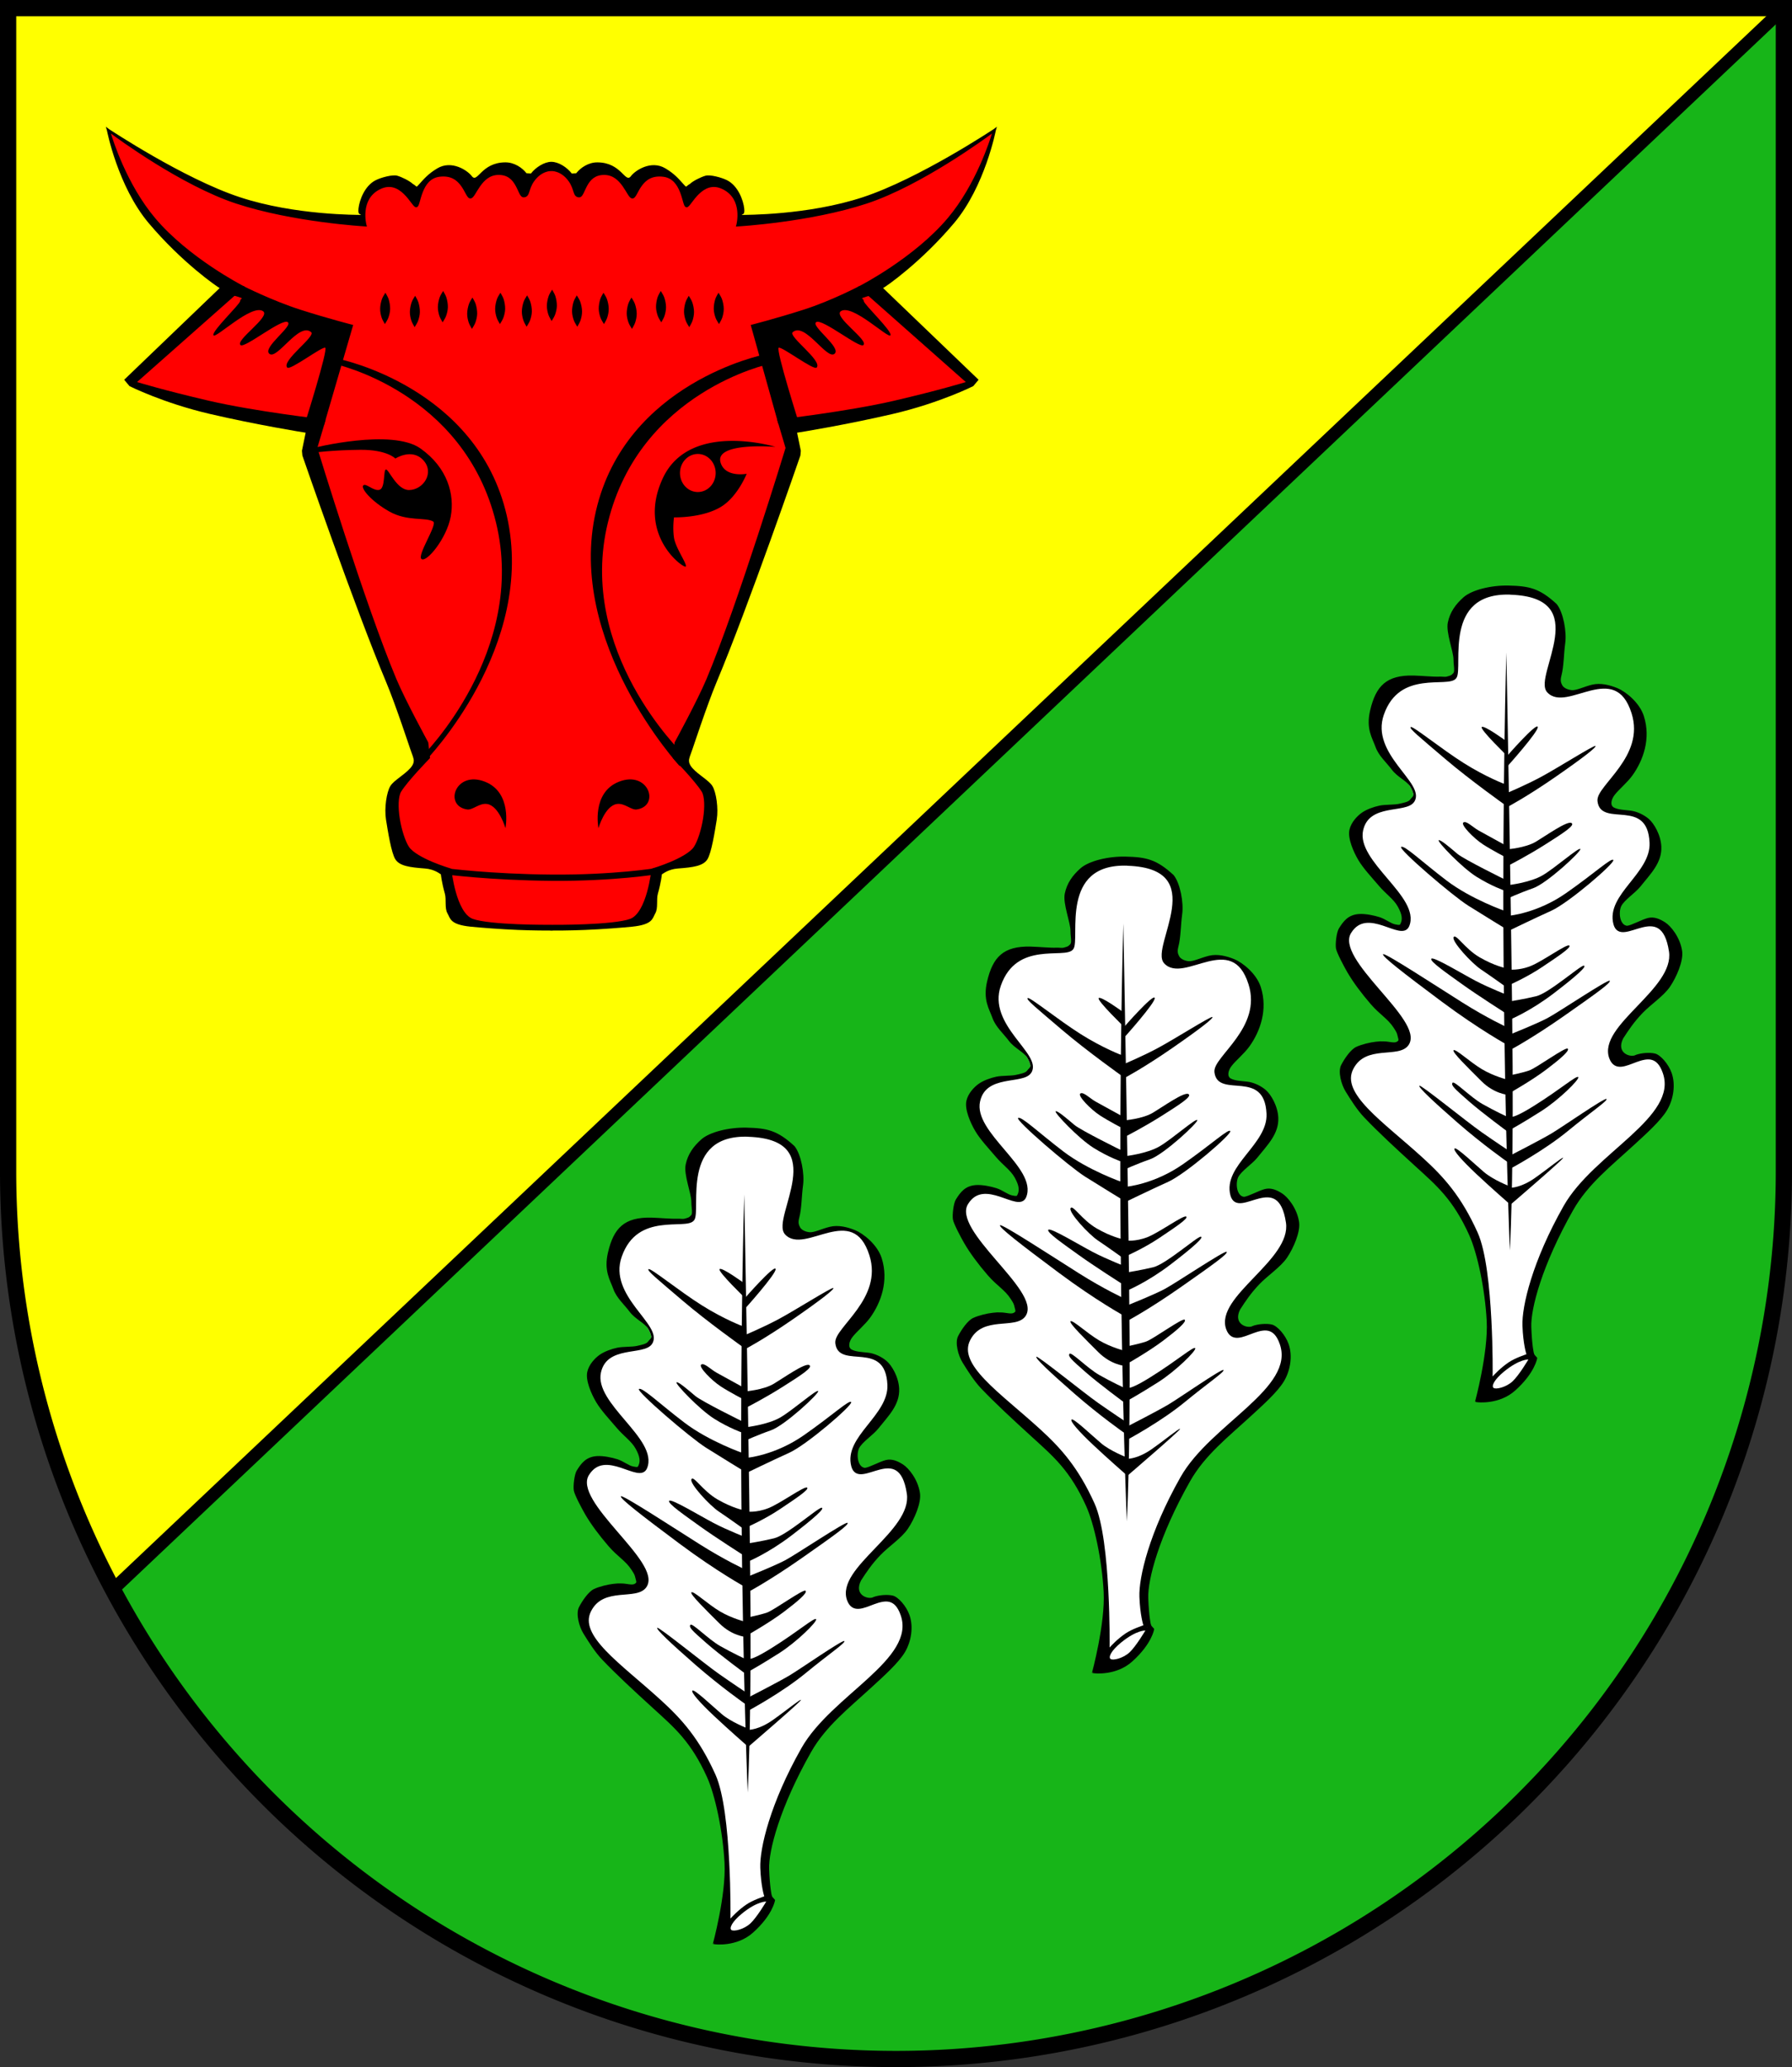 <?xml version="1.0" encoding="UTF-8" standalone="no"?>
<!-- Created with Inkscape (http://www.inkscape.org/) -->

<svg
   width="143.508mm"
   height="165.559mm"
   viewBox="0 0 143.508 165.559"
   version="1.1"
   id="svg6413"
   inkscape:version="1.2.2 (732a01da63, 2022-12-09)"
   sodipodi:docname="Wappen Kropp2.svg"
   xmlns:inkscape="http://www.inkscape.org/namespaces/inkscape"
   xmlns:sodipodi="http://sodipodi.sourceforge.net/DTD/sodipodi-0.dtd"
   xmlns="http://www.w3.org/2000/svg"
   xmlns:svg="http://www.w3.org/2000/svg">
  <rect x="0" y="0" width="143.508" height="165.559" fill="#333333" stroke="none"/>
  <sodipodi:namedview
     id="namedview6415"
     pagecolor="#ffffff"
     bordercolor="#666666"
     borderopacity="1.0"
     inkscape:showpageshadow="2"
     inkscape:pageopacity="0.0"
     inkscape:pagecheckerboard="0"
     inkscape:deskcolor="#d1d1d1"
     inkscape:document-units="mm"
     showgrid="false"
     inkscape:zoom="0.85544079"
     inkscape:cx="271.7897"
     inkscape:cy="313.87327"
     inkscape:current-layer="layer1" />
  <defs
     id="defs6410">
    <inkscape:path-effect
       effect="powerstroke"
       id="path-effect2363"
       is_visible="true"
       lpeversion="1"
       offset_points="0.2,0.25 | 0.516,0.378 | 0.8,0.25"
       not_jump="false"
       sort_points="true"
       interpolator_type="CentripetalCatmullRom"
       interpolator_beta="0.2"
       start_linecap_type="zerowidth"
       linejoin_type="round"
       miter_limit="4"
       scale_width="1"
       end_linecap_type="zerowidth" />
    <inkscape:path-effect
       effect="powerstroke"
       id="path-effect2369"
       is_visible="true"
       lpeversion="1"
       offset_points="0.2,0.25 | 0.516,0.378 | 0.8,0.25"
       not_jump="false"
       sort_points="true"
       interpolator_type="CentripetalCatmullRom"
       interpolator_beta="0.2"
       start_linecap_type="zerowidth"
       linejoin_type="round"
       miter_limit="4"
       scale_width="1"
       end_linecap_type="zerowidth" />
    <inkscape:path-effect
       effect="powerstroke"
       id="path-effect2375"
       is_visible="true"
       lpeversion="1"
       offset_points="0.2,0.25 | 0.516,0.378 | 0.8,0.25"
       not_jump="false"
       sort_points="true"
       interpolator_type="CentripetalCatmullRom"
       interpolator_beta="0.2"
       start_linecap_type="zerowidth"
       linejoin_type="round"
       miter_limit="4"
       scale_width="1"
       end_linecap_type="zerowidth" />
    <inkscape:path-effect
       effect="powerstroke"
       id="path-effect2381"
       is_visible="true"
       lpeversion="1"
       offset_points="0.2,0.25 | 0.516,0.378 | 0.8,0.25"
       not_jump="false"
       sort_points="true"
       interpolator_type="CentripetalCatmullRom"
       interpolator_beta="0.2"
       start_linecap_type="zerowidth"
       linejoin_type="round"
       miter_limit="4"
       scale_width="1"
       end_linecap_type="zerowidth" />
    <inkscape:path-effect
       effect="powerstroke"
       id="path-effect2387"
       is_visible="true"
       lpeversion="1"
       offset_points="0.2,0.25 | 0.516,0.378 | 0.8,0.25"
       not_jump="false"
       sort_points="true"
       interpolator_type="CentripetalCatmullRom"
       interpolator_beta="0.2"
       start_linecap_type="zerowidth"
       linejoin_type="round"
       miter_limit="4"
       scale_width="1"
       end_linecap_type="zerowidth" />
    <inkscape:path-effect
       effect="powerstroke"
       id="path-effect2393"
       is_visible="true"
       lpeversion="1"
       offset_points="0.2,0.25 | 0.516,0.378 | 0.8,0.25"
       not_jump="false"
       sort_points="true"
       interpolator_type="CentripetalCatmullRom"
       interpolator_beta="0.2"
       start_linecap_type="zerowidth"
       linejoin_type="round"
       miter_limit="4"
       scale_width="1"
       end_linecap_type="zerowidth" />
    <inkscape:path-effect
       effect="powerstroke"
       id="path-effect2419"
       is_visible="true"
       lpeversion="1"
       offset_points="0.2,0.25 | 0.516,0.378 | 0.8,0.25"
       not_jump="false"
       sort_points="true"
       interpolator_type="CentripetalCatmullRom"
       interpolator_beta="0.2"
       start_linecap_type="zerowidth"
       linejoin_type="round"
       miter_limit="4"
       scale_width="1"
       end_linecap_type="zerowidth" />
    <inkscape:path-effect
       effect="powerstroke"
       id="path-effect2423"
       is_visible="true"
       lpeversion="1"
       offset_points="0.2,0.25 | 0.516,0.378 | 0.8,0.25"
       not_jump="false"
       sort_points="true"
       interpolator_type="CentripetalCatmullRom"
       interpolator_beta="0.2"
       start_linecap_type="zerowidth"
       linejoin_type="round"
       miter_limit="4"
       scale_width="1"
       end_linecap_type="zerowidth" />
    <inkscape:path-effect
       effect="powerstroke"
       id="path-effect2427"
       is_visible="true"
       lpeversion="1"
       offset_points="0.2,0.25 | 0.516,0.378 | 0.8,0.25"
       not_jump="false"
       sort_points="true"
       interpolator_type="CentripetalCatmullRom"
       interpolator_beta="0.2"
       start_linecap_type="zerowidth"
       linejoin_type="round"
       miter_limit="4"
       scale_width="1"
       end_linecap_type="zerowidth" />
    <inkscape:path-effect
       effect="powerstroke"
       id="path-effect2431"
       is_visible="true"
       lpeversion="1"
       offset_points="0.2,0.25 | 0.516,0.378 | 0.8,0.25"
       not_jump="false"
       sort_points="true"
       interpolator_type="CentripetalCatmullRom"
       interpolator_beta="0.2"
       start_linecap_type="zerowidth"
       linejoin_type="round"
       miter_limit="4"
       scale_width="1"
       end_linecap_type="zerowidth" />
    <inkscape:path-effect
       effect="powerstroke"
       id="path-effect2435"
       is_visible="true"
       lpeversion="1"
       offset_points="0.2,0.25 | 0.516,0.378 | 0.8,0.25"
       not_jump="false"
       sort_points="true"
       interpolator_type="CentripetalCatmullRom"
       interpolator_beta="0.2"
       start_linecap_type="zerowidth"
       linejoin_type="round"
       miter_limit="4"
       scale_width="1"
       end_linecap_type="zerowidth" />
    <inkscape:path-effect
       effect="powerstroke"
       id="path-effect2439"
       is_visible="true"
       lpeversion="1"
       offset_points="0.2,0.25 | 0.516,0.378 | 0.8,0.25"
       not_jump="false"
       sort_points="true"
       interpolator_type="CentripetalCatmullRom"
       interpolator_beta="0.2"
       start_linecap_type="zerowidth"
       linejoin_type="round"
       miter_limit="4"
       scale_width="1"
       end_linecap_type="zerowidth" />
    <inkscape:path-effect
       effect="powerstroke"
       id="path-effect2451"
       is_visible="true"
       lpeversion="1"
       offset_points="0.2,0.25 | 0.516,0.378 | 0.8,0.25"
       not_jump="false"
       sort_points="true"
       interpolator_type="CentripetalCatmullRom"
       interpolator_beta="0.2"
       start_linecap_type="zerowidth"
       linejoin_type="round"
       miter_limit="4"
       scale_width="1"
       end_linecap_type="zerowidth" />
  </defs>
  <g
     inkscape:label="Ebene 1"
     inkscape:groupmode="layer"
     id="layer1"
     transform="translate(-529.797,-70.754)">
    <g
       id="g6262"
       transform="translate(496.468,-6.621)">
      <path
         id="path7675"
         style="fill:#ffff00;stroke:none;stroke-width:1.3;stroke-linecap:round;stroke-dasharray:none"
         d="m 33.979,78.025 v 93.156 a 71.104,71.104 0 0 0 71.104,71.104 71.104,71.104 0 0 0 71.104,-71.104 71.104,71.104 0 0 0 0,-5.2e-4 V 78.025 Z" />
      <path
         id="path8073"
         style="fill:#17b518;fill-opacity:1;stroke:none;stroke-width:1.1;stroke-linecap:round;stroke-dasharray:none"
         d="M 176.187,78.025 42.399,204.659 c 12.353,23.146 36.447,37.608 62.683,37.625 39.27,2.1e-4 71.104,-31.834 71.104,-71.104 v -5.2e-4 z"
         sodipodi:nodetypes="cccscc" />
      <path
         id="path6080"
         style="fill:none;stroke:#000000;stroke-width:1.3;stroke-linecap:round;stroke-dasharray:none"
         d="m 33.979,78.025 v 93.156 a 71.104,71.104 0 0 0 71.104,71.104 71.104,71.104 0 0 0 71.104,-71.104 71.104,71.104 0 0 0 0,-5.2e-4 V 78.025 Z" />
      <path
         style="fill:none;fill-opacity:1;stroke:#000000;stroke-width:1;stroke-linecap:round;stroke-dasharray:none"
         d="M 176.187,78.025 42.399,204.659"
         id="path6136" />
      <g
         id="g2478"
         transform="matrix(1.059,0,0,1.059,-38.382,-1.425)"
         style="stroke-width:0.944">
        <path
           style="color:#000000;fill:#ff0000;stroke:#ff0000;stroke-width:0.094;stroke-linecap:round;stroke-dasharray:none"
           d="m 75.899,84.253 c 0,0 1.154,3.969 3.464,6.711 2.569,3.05 6.685,5.152 6.685,5.152 l -8.18,7.236 c 0,0 2.045,0.629 5.585,1.455 3.539,0.826 8.761,1.422 8.761,1.422 l -0.612,2.058 c 0,0 3.602,11.826 5.991,17.515 0.692,1.647 2.407,4.788 2.407,4.788 l 0.128,1.118 c 0,0 -1.651,1.691 -2.163,2.517 -0.511,0.826 -2.81e-4,3.382 0.59,4.287 0.59,0.905 3.198,1.672 3.198,1.672 0,0 0.333,3.31 1.668,3.81 1.311,0.492 5.819,0.46 5.981,0.458 v 0.002 c 0,0 4.699,0.042 6.034,-0.459 1.335,-0.501 1.669,-3.81 1.669,-3.81 0,0 2.608,-0.768 3.198,-1.672 0.59,-0.905 1.101,-3.461 0.59,-4.287 -0.511,-0.826 -2.163,-2.517 -2.163,-2.517 l 0.128,-1.118 c 0,0 1.715,-3.141 2.407,-4.788 2.39,-5.689 5.991,-17.515 5.991,-17.515 l -0.612,-2.058 c 0,0 5.221,-0.596 8.761,-1.422 3.539,-0.826 5.585,-1.455 5.585,-1.455 l -8.18,-7.236 c 0,0 4.117,-2.102 6.686,-5.152 2.31,-2.742 3.463,-6.711 3.463,-6.711 0,0 -5.404,4.039 -9.691,5.455 -4.287,1.416 -9.739,1.728 -9.739,1.728 0,0 0.537,-1.988 -1.069,-2.796 -1.661,-0.836 -2.544,1.377 -2.795,1.349 -0.25,-0.028 -0.245,-2.123 -1.752,-2.308 -1.808,-0.222 -2.003,1.641 -2.336,1.641 -0.334,0 -0.723,-1.761 -2.113,-1.78 -1.516,-0.021 -1.53,1.697 -1.919,1.697 -0.389,0 -0.256,-0.525 -0.695,-1.154 -0.576,-0.827 -1.257,-0.839 -1.392,-0.834 v -0.003 c 0,0 -0.806,-0.083 -1.446,0.835 -0.439,0.629 -0.306,1.154 -0.696,1.154 -0.389,0 -0.403,-1.717 -1.919,-1.697 -1.39,0.019 -1.78,1.78 -2.114,1.78 -0.334,0 -0.528,-1.863 -2.336,-1.641 -1.507,0.185 -1.502,2.281 -1.752,2.308 -0.25,0.028 -1.134,-2.184 -2.795,-1.349 -1.606,0.808 -1.069,2.796 -1.069,2.796 0,0 -5.453,-0.313 -9.74,-1.729 -4.287,-1.416 -9.691,-5.455 -9.691,-5.455 z"
           id="path1827" />
        <path
           id="path1829"
           style="color:#000000;fill:#000000;stroke-width:0.944;stroke-linecap:round;-inkscape-stroke:none"
           d="m 75.719,83.994 0.084,0.287 c 0,0 0.822,4.23 3.152,6.996 2.522,2.995 5.171,4.816 5.372,4.92 l -7.221,6.934 0.402,0.481 c 0,0 2.529,1.275 6.071,2.102 3.503,0.817 7.114,1.405 7.251,1.421 l -0.282,1.366 0.033,0.36 c 0,0 3.952,11.464 6.347,17.165 0.694,1.653 1.788,4.978 1.801,5.004 l 0.226,0.635 c -0.031,0.031 0.239,0.343 -0.221,0.85 -0.478,0.528 -1.233,0.913 -1.498,1.34 -0.288,0.465 -0.469,1.679 -0.33,2.544 0.139,0.866 0.399,2.531 0.711,3.008 0.325,0.498 1.076,0.601 2.228,0.687 0.757,0.056 1.157,0.427 1.211,0.443 0.006,0.059 0.057,0.593 0.301,1.46 0.126,0.45 -0.031,1.092 0.194,1.484 0.225,0.392 0.182,0.853 1.752,1.013 0.735,0.075 2.256,0.194 3.57,0.247 1.262,0.051 2.274,0.048 2.433,0.046 v 0.004 l 0.057,10e-4 v 0.002 c 0.003,-2e-5 0.054,0 0.054,0 l 0.1,-0.002 v -0.004 c 0.16,0.001 1.171,0.005 2.433,-0.046 1.314,-0.053 2.835,-0.172 3.57,-0.247 1.571,-0.161 1.527,-0.622 1.752,-1.013 0.225,-0.392 0.068,-1.034 0.194,-1.484 0.244,-0.867 0.295,-1.401 0.301,-1.46 0.054,-0.016 0.454,-0.387 1.211,-0.443 1.153,-0.085 1.904,-0.189 2.228,-0.687 0.311,-0.477 0.571,-2.142 0.711,-3.008 0.139,-0.866 -0.042,-2.08 -0.33,-2.545 -0.265,-0.428 -1.02,-0.813 -1.498,-1.34 -0.459,-0.507 -0.19,-0.819 -0.221,-0.85 l 0.226,-0.635 c 0.014,-0.025 1.107,-3.351 1.801,-5.004 2.395,-5.701 6.347,-17.165 6.347,-17.165 l 0.033,-0.36 -0.282,-1.366 c 0.137,-0.016 3.748,-0.604 7.251,-1.421 3.542,-0.827 6.071,-2.102 6.071,-2.102 l 0.402,-0.481 -7.221,-6.934 c 0.202,-0.104 2.85,-1.926 5.372,-4.92 2.33,-2.766 3.152,-6.996 3.152,-6.996 l 0.084,-0.287 -0.24,0.178 c 0,0 -5.628,3.743 -9.885,5.149 -4.194,1.385 -8.984,1.334 -9.165,1.345 0.025,-0.105 0.241,0.05 0.18,-0.493 -0.069,-0.619 -0.463,-1.712 -1.299,-2.133 -0.434,-0.218 -1.284,-0.437 -1.626,-0.341 -0.343,0.096 -0.945,0.392 -1.182,0.622 -0.343,0.182 -0.213,0.321 -0.454,0.052 -0.406,-0.452 -0.706,-0.814 -1.396,-1.228 -1.087,-0.653 -2.303,0.157 -2.631,0.612 -0.425,0.5 -0.709,-1.056 -2.506,-1.067 -0.692,-0.009 -1.298,0.419 -1.608,0.821 l -0.339,0.02 c -0.354,-0.46 -0.994,-0.882 -1.543,-0.883 -0.532,-3.15e-4 -1.189,0.422 -1.543,0.882 l -0.339,-0.02 c -0.31,-0.402 -0.916,-0.831 -1.608,-0.821 -1.797,0.011 -2.081,1.566 -2.506,1.067 -0.328,-0.455 -1.544,-1.265 -2.631,-0.612 -0.69,0.414 -0.99,0.776 -1.396,1.228 -0.241,0.268 -0.111,0.13 -0.454,-0.052 -0.237,-0.23 -0.839,-0.526 -1.182,-0.622 -0.343,-0.096 -1.192,0.123 -1.626,0.341 -0.836,0.421 -1.23,1.514 -1.299,2.133 -0.06,0.543 0.155,0.388 0.18,0.493 -0.181,-0.011 -4.971,0.041 -9.165,-1.345 -4.257,-1.406 -9.885,-5.149 -9.885,-5.149 z m 0.38,0.515 h 0.001 c 0.408,0.303 5.316,3.925 9.459,5.293 4.306,1.422 9.766,1.732 9.766,1.732 l 0.138,0.01 -0.037,-0.134 c 0,0 -0.129,-0.482 -0.065,-1.059 0.064,-0.577 0.313,-1.236 1.082,-1.623 0.396,-0.199 0.734,-0.214 1.031,-0.131 0.298,0.083 0.559,0.271 0.781,0.486 0.223,0.215 0.405,0.458 0.549,0.649 0.072,0.095 0.134,0.178 0.191,0.24 0.028,0.031 0.055,0.056 0.086,0.078 0.031,0.022 0.07,0.043 0.124,0.037 0.05,-0.005 0.085,-0.036 0.109,-0.065 0.024,-0.029 0.041,-0.059 0.057,-0.094 0.031,-0.07 0.056,-0.157 0.086,-0.26 0.059,-0.205 0.128,-0.472 0.235,-0.74 0.213,-0.536 0.558,-1.064 1.266,-1.151 0.87,-0.107 1.322,0.276 1.627,0.698 0.152,0.211 0.263,0.431 0.358,0.605 0.048,0.087 0.092,0.162 0.141,0.223 0.049,0.06 0.111,0.117 0.199,0.117 0.086,0 0.15,-0.05 0.204,-0.107 0.054,-0.057 0.102,-0.13 0.156,-0.215 0.108,-0.169 0.23,-0.388 0.383,-0.604 0.305,-0.432 0.72,-0.846 1.373,-0.855 0.72,-0.01 1.06,0.379 1.293,0.791 0.117,0.206 0.2,0.415 0.283,0.582 0.041,0.083 0.082,0.158 0.133,0.217 0.051,0.059 0.121,0.107 0.207,0.107 0.12,0 0.224,-0.048 0.289,-0.127 0.065,-0.078 0.1,-0.173 0.136,-0.281 0.072,-0.215 0.144,-0.489 0.353,-0.789 0.308,-0.442 0.648,-0.635 0.912,-0.723 0.195,-0.065 0.307,-0.067 0.365,-0.065 h 0.006 l 0.025,0.001 c 0.016,-0.002 0.169,-0.019 0.42,0.065 0.264,0.088 0.604,0.281 0.912,0.723 0.209,0.3 0.281,0.574 0.353,0.789 0.036,0.108 0.071,0.203 0.136,0.281 0.065,0.078 0.17,0.127 0.289,0.127 0.085,0 0.156,-0.048 0.207,-0.107 0.051,-0.059 0.091,-0.134 0.133,-0.217 0.083,-0.167 0.167,-0.376 0.283,-0.582 0.233,-0.412 0.573,-0.801 1.293,-0.791 0.653,0.009 1.068,0.423 1.373,0.855 0.153,0.216 0.275,0.434 0.383,0.604 0.054,0.085 0.102,0.158 0.156,0.215 0.054,0.057 0.118,0.107 0.204,0.107 0.088,0 0.15,-0.057 0.199,-0.117 0.049,-0.06 0.093,-0.136 0.141,-0.223 0.095,-0.174 0.205,-0.394 0.358,-0.605 0.304,-0.421 0.757,-0.805 1.627,-0.698 0.708,0.087 1.053,0.615 1.266,1.151 0.106,0.268 0.176,0.535 0.235,0.74 0.029,0.103 0.055,0.19 0.086,0.26 0.015,0.035 0.033,0.065 0.057,0.094 0.024,0.029 0.059,0.059 0.109,0.065 0.053,0.006 0.093,-0.016 0.124,-0.037 0.031,-0.022 0.057,-0.047 0.086,-0.078 0.057,-0.062 0.119,-0.145 0.191,-0.24 0.144,-0.191 0.326,-0.433 0.549,-0.649 0.223,-0.215 0.484,-0.403 0.781,-0.486 0.298,-0.083 0.635,-0.069 1.031,0.131 0.769,0.387 1.018,1.046 1.082,1.623 0.064,0.577 -0.065,1.059 -0.065,1.059 l -0.037,0.134 0.138,-0.009 c 0,0 5.459,-0.31 9.766,-1.732 4.142,-1.368 9.05,-4.99 9.459,-5.293 h 0.001 c -0.133,0.438 -1.191,3.839 -3.34,6.391 -2.55,3.027 -6.654,5.127 -6.654,5.127 l -0.131,0.067 8.148,7.209 c -0.126,0.038 -1.975,0.609 -5.399,1.408 -3.529,0.823 -8.75,1.418 -8.75,1.418 l -0.119,0.013 0.637,2.145 c -0.016,0.052 -3.599,11.813 -5.978,17.477 -0.687,1.634 -2.402,4.777 -2.402,4.777 l -0.01,0.018 -0.134,1.184 0.033,0.035 c 0,0 0.411,0.421 0.887,0.945 0.475,0.525 1.017,1.157 1.263,1.555 0.223,0.361 0.24,1.2 0.104,2.045 -0.136,0.845 -0.415,1.708 -0.693,2.135 -0.265,0.407 -1.054,0.834 -1.774,1.137 -0.72,0.303 -1.367,0.494 -1.367,0.494 l -0.064,0.018 -0.008,0.068 c 0,0 -0.083,0.819 -0.33,1.699 -0.124,0.44 -0.289,0.895 -0.502,1.264 -0.213,0.369 -0.47,0.651 -0.772,0.764 -0.62,0.232 -2.082,0.353 -3.39,0.406 -1.284,0.052 -2.405,0.046 -2.524,0.045 v -0.002 h -0.055 c -0.08,6.3e-4 -1.247,0.008 -2.555,-0.045 -1.308,-0.053 -2.771,-0.174 -3.39,-0.406 -0.301,-0.113 -0.559,-0.394 -0.772,-0.764 -0.213,-0.369 -0.378,-0.824 -0.502,-1.264 -0.247,-0.88 -0.33,-1.699 -0.33,-1.699 l -0.008,-0.068 -0.064,-0.018 c 0,0 -0.648,-0.192 -1.367,-0.494 -0.72,-0.303 -1.508,-0.73 -1.774,-1.137 -0.279,-0.427 -0.558,-1.29 -0.693,-2.135 -0.136,-0.845 -0.12,-1.684 0.104,-2.045 0.246,-0.398 0.788,-1.03 1.263,-1.555 0.475,-0.525 0.887,-0.945 0.887,-0.945 l 0.033,-0.035 -0.134,-1.184 -0.01,-0.018 c 0,0 -1.716,-3.143 -2.402,-4.777 -2.379,-5.664 -5.962,-17.425 -5.978,-17.477 l 0.637,-2.145 -0.119,-0.013 c 0,0 -5.221,-0.595 -8.75,-1.418 -3.424,-0.799 -5.273,-1.37 -5.399,-1.408 l 8.148,-7.209 -0.131,-0.067 c 0,0 -4.105,-2.1 -6.654,-5.127 -2.149,-2.551 -3.207,-5.953 -3.34,-6.391 z"
           sodipodi:nodetypes="ccscccscccsccssssscsssscccccccsssscsssssccscccscccscccsccsscssccccsccccsscssscsccccscccssssssscssssssscsssscssssccsscccssscsscscsssscsssscsccccssssccccsccscccscccsccccssssscccssscccccssscccsssssccccscccscccsc" />
        <path
           style="fill:#000000;stroke:none;stroke-width:0.094;stroke-linecap:round;stroke-dasharray:none"
           d="m 86.114,96.044 c 0,0 2.191,1.108 4.308,1.786 2.117,0.678 4.002,1.158 4.002,1.158 l -2.208,7.574 -1.463,-0.066 c 0,0 1.802,-5.689 1.554,-5.788 -0.248,-0.099 -2.652,1.738 -2.869,1.502 -0.468,-0.509 2.175,-2.359 1.81,-2.676 -0.918,-0.8 -2.572,2.107 -3.158,1.637 -0.575,-0.461 1.842,-2.12 1.379,-2.401 -0.463,-0.281 -3.251,1.997 -3.562,1.74 -0.436,-0.36 2.299,-2.152 1.703,-2.563 -0.856,-0.592 -3.605,2.117 -3.754,1.819 -0.149,-0.298 1.984,-2.315 2.017,-2.58 0.033,-0.265 0.281,-0.165 0.033,-0.265 -0.248,-0.099 -0.81,-0.232 -0.81,-0.232 z"
           id="path2049"
           sodipodi:nodetypes="cscccsssssssssscc" />
        <path
           style="fill:#000000;stroke:none;stroke-width:0.094;stroke-linecap:round;stroke-dasharray:none"
           d="m 132.665,96.062 c 0,0 -2.06,1.09 -4.177,1.768 -2.117,0.678 -4.002,1.158 -4.002,1.158 l 2.085,7.461 1.586,0.047 c 0,0 -1.802,-5.689 -1.554,-5.788 0.248,-0.099 2.652,1.738 2.869,1.502 0.468,-0.509 -2.175,-2.359 -1.81,-2.676 0.918,-0.8 2.572,2.107 3.158,1.637 0.575,-0.461 -1.842,-2.12 -1.379,-2.401 0.463,-0.281 3.251,1.997 3.562,1.74 0.436,-0.36 -2.299,-2.152 -1.703,-2.563 0.856,-0.592 3.605,2.117 3.754,1.819 0.149,-0.298 -1.984,-2.315 -2.017,-2.58 -0.033,-0.265 -0.281,-0.165 -0.033,-0.265 0.248,-0.099 0.81,-0.232 0.81,-0.232 z"
           id="path2051"
           sodipodi:nodetypes="cscccsssssssssscc"
           inkscape:transform-center-x="-20.31867"
           inkscape:transform-center-y="18.147601" />
        <path
           style="fill:#000000;stroke:none;stroke-width:0.094;stroke-linecap:round;stroke-dasharray:none"
           d="m 91.38,108.297 c 0,0 5.96,-1.511 8.136,0.033 2.051,1.455 2.596,3.489 2.282,5.159 -0.31,1.645 -1.802,3.456 -2.199,3.208 -0.397,-0.248 1.227,-2.634 0.876,-2.844 -0.579,-0.347 -1.951,0.017 -3.324,-0.761 -1.373,-0.777 -2.166,-1.753 -1.968,-1.968 0.198,-0.215 0.761,0.446 1.224,0.331 0.463,-0.116 0.281,-1.521 0.496,-1.538 0.215,-0.017 0.822,1.569 1.753,1.554 1.075,-0.017 1.935,-1.306 1.075,-2.249 -0.867,-0.951 -2.117,-0.132 -2.117,-0.132 0,0 -0.628,-0.678 -2.662,-0.661 -2.034,0.017 -3.539,0.215 -3.539,0.215 z"
           id="path2107"
           sodipodi:nodetypes="csssscsscsscccc" />
        <path
           id="path2163"
           style="fill:#000000;stroke:none;stroke-width:0.094;stroke-linecap:round;stroke-dasharray:none"
           d="m 123.036,107.754 c -1.915,0.014 -4.145,0.572 -5.193,2.815 -2.022,4.327 1.614,6.876 1.731,6.688 0.117,-0.187 -0.772,-1.403 -0.889,-2.175 -0.117,-0.772 0,-1.544 0,-1.544 0,0 2.169,0.065 3.58,-0.814 1.243,-0.775 1.916,-2.483 1.916,-2.483 0,0 -1.628,0.318 -1.976,-0.853 -0.466,-1.57 4.151,-1.181 4.151,-1.181 0,0 -1.52,-0.467 -3.319,-0.453 z m -2.55,0.99 a 1.349,1.439 0 0 1 1.349,1.439 1.349,1.439 0 0 1 -1.349,1.439 1.349,1.439 0 0 1 -1.349,-1.439 1.349,1.439 0 0 1 1.349,-1.439 z" />
        <path
           style="fill:#000000;stroke:none;stroke-width:0.094;stroke-linecap:round;stroke-dasharray:none"
           d="m 93.001,101.931 c 0,0 9.802,2.081 12.222,11.995 2.382,9.757 -5.542,17.639 -5.542,17.639 l 0.198,0.397 c 0,0 8.432,-8.639 6.16,-18.556 -2.231,-9.737 -12.7,-11.847 -12.7,-11.847 z"
           id="path2233"
           sodipodi:nodetypes="csccscc" />
        <path
           style="fill:#000000;stroke:none;stroke-width:0.094;stroke-linecap:round;stroke-dasharray:none"
           d="m 125.908,101.931 c 0,0 -9.802,2.081 -12.222,11.995 -2.382,9.757 5.635,17.452 5.635,17.452 l -0.198,0.982 c 0,0 -8.619,-9.364 -6.347,-19.281 2.231,-9.737 12.7,-11.847 12.7,-11.847 z"
           id="path2249"
           sodipodi:nodetypes="csccscc"
           inkscape:transform-center-x="-9.7400003"
           inkscape:transform-center-y="4.9578497" />
        <path
           style="fill:#000000;stroke:none;stroke-width:0.094;stroke-linecap:round;stroke-dasharray:none"
           d="m 105.939,137.042 c 0,0 0.535,-2.684 -1.543,-3.508 -2.241,-0.888 -3.15,1.825 -1.354,2.096 0.417,0.063 0.929,-0.511 1.517,-0.412 0.899,0.15 1.38,1.824 1.38,1.824 z"
           id="path2320"
           sodipodi:nodetypes="csssc" />
        <path
           style="fill:#000000;stroke:none;stroke-width:0.094;stroke-linecap:round;stroke-dasharray:none"
           d="m 112.971,137.042 c 0,0 -0.535,-2.684 1.543,-3.508 2.241,-0.888 3.15,1.825 1.354,2.096 -0.417,0.063 -0.929,-0.511 -1.517,-0.412 -0.899,0.15 -1.38,1.824 -1.38,1.824 z"
           id="path2322"
           sodipodi:nodetypes="csssc"
           inkscape:transform-center-x="-5.4098674"
           inkscape:transform-center-y="2.9104167" />
        <path
           style="fill:none;stroke:#000000;stroke-width:0.472;stroke-linecap:round;stroke-dasharray:none"
           d="m 101.354,140.3 c 0,0 3.386,0.453 8.084,0.491 4.698,0.038 7.938,-0.496 7.938,-0.496 v 0"
           id="path2341"
           sodipodi:nodetypes="czcc" />
        <path
           style="fill:#000000;fill-rule:nonzero;stroke:none;stroke-width:0.472;stroke-linecap:round;stroke-dasharray:none"
           d="m 101.226,96.417 c -0.043,0.078 -0.193,0.29 -0.258,0.47 -0.077,0.215 -0.139,0.504 -0.14,0.747 -0.002,0.231 0.05,0.475 0.117,0.676 0.059,0.178 0.202,0.399 0.242,0.479 0.043,-0.078 0.193,-0.294 0.258,-0.47 0.073,-0.199 0.133,-0.441 0.139,-0.672 0.006,-0.243 -0.046,-0.533 -0.116,-0.751 -0.059,-0.183 -0.202,-0.399 -0.242,-0.479 z"
           id="path2361"
           inkscape:path-effect="#path-effect2363"
           inkscape:original-d="m 101.22578,96.416897 -0.0393,2.371908" />
        <path
           style="fill:#000000;fill-rule:nonzero;stroke:none;stroke-width:0.472;stroke-linecap:round;stroke-dasharray:none"
           d="m 99.109,96.781 c -0.043,0.078 -0.193,0.29 -0.258,0.47 -0.077,0.215 -0.139,0.504 -0.14,0.747 -0.002,0.231 0.05,0.475 0.117,0.676 0.059,0.178 0.202,0.399 0.242,0.479 0.043,-0.078 0.193,-0.294 0.258,-0.47 0.073,-0.199 0.133,-0.441 0.139,-0.672 0.006,-0.243 -0.046,-0.533 -0.116,-0.751 -0.059,-0.183 -0.202,-0.399 -0.242,-0.479 z"
           id="path2365"
           inkscape:path-effect="#path-effect2369"
           inkscape:original-d="m 99.109113,96.780699 -0.0393,2.371908" />
        <path
           style="fill:#000000;fill-rule:nonzero;stroke:none;stroke-width:0.472;stroke-linecap:round;stroke-dasharray:none"
           d="m 96.86,96.549 c -0.043,0.078 -0.193,0.29 -0.258,0.47 -0.077,0.215 -0.139,0.504 -0.14,0.747 -0.002,0.231 0.05,0.475 0.117,0.676 0.059,0.178 0.202,0.399 0.242,0.479 0.043,-0.078 0.193,-0.294 0.258,-0.47 0.073,-0.199 0.133,-0.441 0.139,-0.672 0.006,-0.243 -0.046,-0.533 -0.116,-0.751 -0.059,-0.183 -0.202,-0.399 -0.242,-0.479 z"
           id="path2371"
           inkscape:path-effect="#path-effect2375"
           inkscape:original-d="m 96.860155,96.549189 -0.0393,2.371908" />
        <path
           style="fill:#000000;fill-rule:nonzero;stroke:none;stroke-width:0.472;stroke-linecap:round;stroke-dasharray:none"
           d="m 103.442,96.913 c -0.043,0.078 -0.193,0.29 -0.258,0.47 -0.077,0.215 -0.139,0.504 -0.14,0.747 -0.002,0.231 0.05,0.475 0.117,0.676 0.059,0.178 0.202,0.399 0.242,0.479 0.043,-0.078 0.193,-0.294 0.258,-0.47 0.073,-0.199 0.133,-0.441 0.139,-0.672 0.006,-0.243 -0.046,-0.533 -0.116,-0.751 -0.059,-0.183 -0.202,-0.399 -0.242,-0.479 z"
           id="path2377"
           inkscape:path-effect="#path-effect2381"
           inkscape:original-d="m 103.44167,96.912991 -0.0393,2.371908" />
        <path
           style="fill:#000000;fill-rule:nonzero;stroke:none;stroke-width:0.472;stroke-linecap:round;stroke-dasharray:none"
           d="m 105.558,96.549 c -0.043,0.078 -0.193,0.29 -0.258,0.47 -0.077,0.215 -0.139,0.504 -0.14,0.747 -0.002,0.231 0.05,0.475 0.117,0.676 0.059,0.178 0.202,0.399 0.242,0.479 0.043,-0.078 0.193,-0.294 0.258,-0.47 0.073,-0.199 0.133,-0.441 0.139,-0.672 0.006,-0.243 -0.046,-0.533 -0.116,-0.751 -0.059,-0.183 -0.202,-0.399 -0.242,-0.479 z"
           id="path2383"
           inkscape:path-effect="#path-effect2387"
           inkscape:original-d="m 105.55834,96.549189 -0.0393,2.371908" />
        <path
           style="fill:#000000;fill-rule:nonzero;stroke:none;stroke-width:0.472;stroke-linecap:round;stroke-dasharray:none"
           d="m 107.576,96.748 c -0.043,0.078 -0.193,0.29 -0.258,0.47 -0.077,0.215 -0.139,0.504 -0.14,0.747 -0.002,0.231 0.05,0.475 0.117,0.676 0.059,0.178 0.202,0.399 0.242,0.479 0.043,-0.078 0.193,-0.294 0.258,-0.47 0.073,-0.199 0.133,-0.441 0.139,-0.672 0.006,-0.243 -0.046,-0.533 -0.116,-0.751 -0.059,-0.183 -0.202,-0.399 -0.242,-0.479 z"
           id="path2389"
           inkscape:path-effect="#path-effect2393"
           inkscape:original-d="m 107.57579,96.747626 -0.0393,2.371908" />
        <g
           id="g2415"
           inkscape:transform-center-x="-7.256791"
           inkscape:transform-center-y="14.720291"
           transform="matrix(-1,0,0,1,218.909,0)"
           style="stroke-width:0.944">
          <path
             style="fill:#000000;fill-rule:nonzero;stroke:none;stroke-width:0.472;stroke-linecap:round;stroke-dasharray:none"
             d="m 101.226,96.417 c -0.043,0.078 -0.193,0.29 -0.258,0.47 -0.077,0.215 -0.139,0.504 -0.14,0.747 -0.002,0.231 0.05,0.475 0.117,0.676 0.059,0.178 0.202,0.399 0.242,0.479 0.043,-0.078 0.193,-0.294 0.258,-0.47 0.073,-0.199 0.133,-0.441 0.139,-0.672 0.006,-0.243 -0.046,-0.533 -0.116,-0.751 -0.059,-0.183 -0.202,-0.399 -0.242,-0.479 z"
             id="path2403"
             inkscape:path-effect="#path-effect2419"
             inkscape:original-d="m 101.22578,96.416897 -0.0393,2.371908" />
          <path
             style="fill:#000000;fill-rule:nonzero;stroke:none;stroke-width:0.472;stroke-linecap:round;stroke-dasharray:none"
             d="m 99.109,96.781 c -0.043,0.078 -0.193,0.29 -0.258,0.47 -0.077,0.215 -0.139,0.504 -0.14,0.747 -0.002,0.231 0.05,0.475 0.117,0.676 0.059,0.178 0.202,0.399 0.242,0.479 0.043,-0.078 0.193,-0.294 0.258,-0.47 0.073,-0.199 0.133,-0.441 0.139,-0.672 0.006,-0.243 -0.046,-0.533 -0.116,-0.751 -0.059,-0.183 -0.202,-0.399 -0.242,-0.479 z"
             id="path2405"
             inkscape:path-effect="#path-effect2423"
             inkscape:original-d="m 99.109113,96.780699 -0.0393,2.371908" />
          <path
             style="fill:#000000;fill-rule:nonzero;stroke:none;stroke-width:0.472;stroke-linecap:round;stroke-dasharray:none"
             d="m 96.86,96.549 c -0.043,0.078 -0.193,0.29 -0.258,0.47 -0.077,0.215 -0.139,0.504 -0.14,0.747 -0.002,0.231 0.05,0.475 0.117,0.676 0.059,0.178 0.202,0.399 0.242,0.479 0.043,-0.078 0.193,-0.294 0.258,-0.47 0.073,-0.199 0.133,-0.441 0.139,-0.672 0.006,-0.243 -0.046,-0.533 -0.116,-0.751 -0.059,-0.183 -0.202,-0.399 -0.242,-0.479 z"
             id="path2407"
             inkscape:path-effect="#path-effect2427"
             inkscape:original-d="m 96.860155,96.549189 -0.0393,2.371908" />
          <path
             style="fill:#000000;fill-rule:nonzero;stroke:none;stroke-width:0.472;stroke-linecap:round;stroke-dasharray:none"
             d="m 103.442,96.913 c -0.043,0.078 -0.193,0.29 -0.258,0.47 -0.077,0.215 -0.139,0.504 -0.14,0.747 -0.002,0.231 0.05,0.475 0.117,0.676 0.059,0.178 0.202,0.399 0.242,0.479 0.043,-0.078 0.193,-0.294 0.258,-0.47 0.073,-0.199 0.133,-0.441 0.139,-0.672 0.006,-0.243 -0.046,-0.533 -0.116,-0.751 -0.059,-0.183 -0.202,-0.399 -0.242,-0.479 z"
             id="path2409"
             inkscape:path-effect="#path-effect2431"
             inkscape:original-d="m 103.44167,96.912991 -0.0393,2.371908" />
          <path
             style="fill:#000000;fill-rule:nonzero;stroke:none;stroke-width:0.472;stroke-linecap:round;stroke-dasharray:none"
             d="m 105.558,96.549 c -0.043,0.078 -0.193,0.29 -0.258,0.47 -0.077,0.215 -0.139,0.504 -0.14,0.747 -0.002,0.231 0.05,0.475 0.117,0.676 0.059,0.178 0.202,0.399 0.242,0.479 0.043,-0.078 0.193,-0.294 0.258,-0.47 0.073,-0.199 0.133,-0.441 0.139,-0.672 0.006,-0.243 -0.046,-0.533 -0.116,-0.751 -0.059,-0.183 -0.202,-0.399 -0.242,-0.479 z"
             id="path2411"
             inkscape:path-effect="#path-effect2435"
             inkscape:original-d="m 105.55834,96.549189 -0.0393,2.371908" />
          <path
             style="fill:#000000;fill-rule:nonzero;stroke:none;stroke-width:0.472;stroke-linecap:round;stroke-dasharray:none"
             d="m 107.576,96.748 c -0.043,0.078 -0.193,0.29 -0.258,0.47 -0.077,0.215 -0.139,0.504 -0.14,0.747 -0.002,0.231 0.05,0.475 0.117,0.676 0.059,0.178 0.202,0.399 0.242,0.479 0.043,-0.078 0.193,-0.294 0.258,-0.47 0.073,-0.199 0.133,-0.441 0.139,-0.672 0.006,-0.243 -0.046,-0.533 -0.116,-0.751 -0.059,-0.183 -0.202,-0.399 -0.242,-0.479 z"
             id="path2413"
             inkscape:path-effect="#path-effect2439"
             inkscape:original-d="m 107.57579,96.747626 -0.0393,2.371908" />
        </g>
        <path
           style="fill:#000000;fill-rule:nonzero;stroke:none;stroke-width:0.472;stroke-linecap:round;stroke-dasharray:none"
           d="m 109.468,96.318 c -0.043,0.078 -0.193,0.29 -0.258,0.47 -0.077,0.215 -0.139,0.504 -0.14,0.747 -0.002,0.231 0.05,0.475 0.117,0.676 0.059,0.178 0.202,0.399 0.242,0.479 0.043,-0.078 0.193,-0.294 0.258,-0.47 0.073,-0.199 0.133,-0.441 0.139,-0.672 0.006,-0.243 -0.046,-0.533 -0.116,-0.751 -0.059,-0.183 -0.202,-0.399 -0.242,-0.479 z"
           id="path2447"
           inkscape:path-effect="#path-effect2451"
           inkscape:original-d="m 109.46757,96.317678 -0.0393,2.371908" />
      </g>
      <g
         id="g7621"
         transform="translate(1.888,-2.517)">
        <g
           id="g7402"
           transform="translate(0.463,0.004)">
          <path
             style="fill:#000000;stroke:#000000;stroke-width:0.2;stroke-linecap:round;stroke-dasharray:none"
             d="m 149.277,192.094 c 0,0 1.712,0.224 2.979,-0.914 1.544,-1.386 1.721,-2.507 1.721,-2.507 l -0.501,-0.56 -1.632,0.983 -1.209,1.121 -1.032,0.944 z"
             id="path5874"
             sodipodi:nodetypes="cscccccc" />
          <path
             style="color:#000000;fill:#ffffff;stroke:#ffffff;stroke-width:0.2;stroke-linecap:round;-inkscape-stroke:none"
             d="m 150.417,190.35 c 0,0 0.125,-8.776 -1.196,-11.707 -1.298,-2.882 -2.689,-4.416 -4.342,-5.925 -3.255,-2.972 -6.67,-5.198 -5.613,-7.256 1.057,-2.058 3.747,-0.861 4.449,-1.947 1.224,-1.891 -6.007,-6.73 -4.616,-8.954 1.39,-2.225 4.136,0.717 4.644,-0.528 0.918,-2.253 -4.27,-5.071 -3.699,-7.647 0.507,-2.285 3.525,-1.413 4.116,-2.336 0.89,-1.39 -3.588,-3.698 -2.447,-6.952 1.297,-3.701 5.256,-2.169 5.812,-2.948 0.556,-0.779 -1.167,-6.92 4.422,-6.73 6.84,0.233 1.9,6.607 3.003,7.842 1.475,1.65 5.395,-2.67 6.785,1.724 1.124,3.553 -2.855,5.882 -2.725,7.063 0.222,2.03 4.004,-0.417 4.171,3.337 0.111,2.503 -3.514,4.188 -2.892,6.507 0.519,1.935 3.799,-2.186 4.449,2.197 0.455,3.067 -5.744,5.995 -4.783,8.537 0.736,1.948 3.276,-1.713 4.283,1.168 1.269,3.634 -5.555,6.501 -7.953,10.734 -2.503,4.419 -3.337,8.037 -3.281,9.538 0.056,1.502 0.423,2.35 0.423,2.35 0,0 -1.043,0.305 -1.595,0.684 -0.724,0.496 -1.414,1.249 -1.414,1.249 z"
             id="path5102"
             sodipodi:nodetypes="cssssssssssssssssssssscsc" />
          <path
             style="color:#000000;fill:#000000;stroke-linecap:round;-inkscape-stroke:none"
             d="m 151.792,126.787 c -1.416,-0.032 -2.955,0.356 -3.609,0.936 -0.654,0.58 -1.087,1.201 -1.258,2.018 -0.171,0.817 0.458,2.308 0.454,2.991 -0.002,0.341 0.066,0.633 0.049,0.869 -0.017,0.236 -0.136,0.249 -0.18,0.311 -0.049,0.068 -0.265,0.133 -0.417,0.17 -0.152,0.037 -0.353,-0.012 -0.586,-4.2e-4 -0.465,0.024 -1.423,-0.071 -2.049,-0.087 -2.199,-0.057 -3.038,0.845 -3.493,2.789 -0.349,1.49 0.177,2.216 0.429,2.928 0.251,0.712 0.877,1.246 1.312,1.828 0.435,0.582 1.195,0.893 1.464,1.344 0.135,0.225 0.226,0.434 0.258,0.617 0.032,0.184 -0.157,0.27 -0.255,0.423 -0.123,0.192 -0.547,0.267 -0.913,0.349 -0.365,0.082 -1.092,0.046 -1.544,0.139 -0.452,0.093 -1.033,0.299 -1.414,0.566 -0.381,0.266 -0.864,0.778 -0.995,1.371 -0.151,0.679 0.315,1.754 0.713,2.426 0.398,0.673 1.093,1.41 1.649,2.064 0.555,0.654 1.167,1.048 1.508,1.656 0.36,0.648 0.412,1.071 0.175,1.456 -0.101,0.035 -0.218,0.004 -0.385,-0.028 -0.333,-0.062 -0.768,-0.419 -1.234,-0.572 -0.467,-0.152 -1.143,-0.285 -1.632,-0.258 -0.899,0.05 -1.278,0.581 -1.639,1.158 -0.188,0.302 -0.298,1.239 -0.233,1.606 0.065,0.366 0.676,1.501 0.911,1.905 0.47,0.808 1.12,1.675 1.861,2.537 0.741,0.863 1.377,1.172 1.855,1.916 0.239,0.372 0.242,0.381 0.315,0.681 0.074,0.3 0.12,0.332 -0.102,0.445 -0.201,0.103 -0.643,-0.046 -1.005,-0.044 -0.39,0.001 -0.198,-0.021 -0.648,0.027 -0.451,0.047 -1.145,0.215 -1.574,0.417 -0.428,0.202 -0.924,0.915 -1.198,1.448 -0.278,0.54 0.025,1.582 0.344,2.101 0.407,0.662 0.933,1.499 1.502,2.096 1.137,1.195 2.511,2.463 4.135,3.945 1.648,1.505 2.984,2.619 4.277,5.489 0.644,1.431 1.263,4.307 1.397,6.864 0.134,2.557 -0.941,6.498 -0.941,6.498 l 1.308,-1.434 0.178,-0.193 c 0,0 0.697,-0.778 1.406,-1.264 0.537,-0.368 1.79,-0.877 1.79,-0.877 l 0.081,-0.017 -0.05,-0.152 c 0,0 -0.146,-0.579 -0.201,-2.07 -0.054,-1.459 0.855,-4.954 3.351,-9.361 1.184,-2.09 3.035,-3.528 4.887,-5.233 0.926,-0.852 2.131,-1.925 2.639,-2.787 0.508,-0.862 0.693,-2.025 0.365,-2.963 -0.258,-0.739 -0.911,-1.462 -1.339,-1.563 -0.427,-0.101 -1.102,-0.047 -1.533,0.11 -0.365,0.242 -1.617,-0.108 -1.015,-1.312 0.431,-0.667 0.858,-1.312 1.544,-2.029 0.686,-0.717 1.708,-1.374 2.217,-2.13 0.509,-0.756 1.082,-2.051 0.963,-2.853 -0.165,-1.11 -0.914,-2.006 -1.356,-2.288 -0.442,-0.282 -0.888,-0.475 -1.381,-0.353 -0.493,0.123 -1.299,0.581 -1.667,0.624 -0.566,-0.045 -0.712,-1.017 -0.48,-1.557 0.244,-0.509 1.132,-1.069 1.539,-1.58 0.814,-1.023 1.738,-1.903 1.68,-3.204 -0.043,-0.956 -0.596,-1.864 -1.002,-2.215 -0.406,-0.351 -0.982,-0.613 -1.487,-0.67 -0.504,-0.056 -0.965,-0.069 -1.305,-0.244 -0.333,-0.172 -0.219,-0.666 0.061,-1.018 0.334,-0.436 1.007,-0.977 1.429,-1.569 0.845,-1.184 1.481,-2.918 0.907,-4.732 -0.353,-1.116 -1.504,-1.994 -2.122,-2.245 -0.618,-0.251 -1.349,-0.439 -2.026,-0.275 -0.677,0.164 -1.261,0.475 -1.638,0.435 -0.396,-0.042 -0.657,-0.223 -0.743,-0.377 -0.12,-0.216 -0.175,-0.397 -0.075,-0.782 0.2,-0.77 0.182,-1.706 0.305,-2.608 0.123,-0.901 -0.143,-2.446 -0.683,-3.126 -1.368,-1.264 -2.2,-1.445 -3.85,-1.482 z m 0.151,0.732 c 1.694,0.058 2.633,0.492 3.125,1.111 0.492,0.619 0.551,1.445 0.432,2.32 -0.119,0.876 -0.417,1.793 -0.619,2.572 -0.101,0.39 -0.18,0.745 -0.197,1.051 -0.017,0.306 0.027,0.57 0.191,0.754 0.398,0.445 0.968,0.486 1.578,0.379 0.611,-0.107 1.284,-0.355 1.945,-0.516 0.661,-0.16 1.305,-0.23 1.859,-0.004 0.555,0.226 1.039,0.747 1.381,1.828 0.55,1.738 -0.144,3.168 -0.975,4.332 -0.415,0.582 -0.865,1.093 -1.205,1.537 -0.341,0.444 -0.588,0.82 -0.549,1.174 0.03,0.27 0.121,0.479 0.262,0.631 0.141,0.152 0.326,0.244 0.531,0.305 0.41,0.121 0.912,0.121 1.402,0.176 0.49,0.055 0.961,0.161 1.318,0.471 0.357,0.309 0.617,0.829 0.658,1.75 0.053,1.202 -0.801,2.23 -1.617,3.256 -0.408,0.513 -0.803,1.023 -1.061,1.561 -0.257,0.537 -0.375,1.105 -0.213,1.711 0.069,0.259 0.195,0.435 0.361,0.531 0.167,0.096 0.363,0.11 0.57,0.086 0.414,-0.049 0.892,-0.247 1.365,-0.365 0.473,-0.118 0.927,-0.154 1.299,0.084 0.372,0.238 0.691,0.768 0.852,1.85 0.109,0.732 -0.179,1.466 -0.674,2.201 -0.495,0.735 -1.194,1.465 -1.881,2.182 -0.686,0.717 -1.36,1.419 -1.807,2.111 -0.447,0.693 -0.671,1.39 -0.416,2.064 0.097,0.257 0.231,0.433 0.395,0.539 0.164,0.106 0.352,0.138 0.545,0.125 0.386,-0.026 0.806,-0.217 1.229,-0.371 0.422,-0.154 0.84,-0.271 1.195,-0.188 0.355,0.084 0.673,0.359 0.918,1.061 0.307,0.878 0.128,1.701 -0.361,2.531 -0.489,0.83 -1.292,1.656 -2.213,2.504 -1.842,1.696 -4.157,3.474 -5.371,5.617 -2.51,4.431 -3.352,8.045 -3.295,9.59 0.054,1.453 0.299,2.226 0.318,2.282 -0.075,0.034 -0.903,0.294 -1.445,0.665 -0.65,0.446 -1.125,0.969 -1.262,1.115 0.002,-0.189 0.028,-2.097 -0.1,-4.543 -0.134,-2.564 -0.426,-5.487 -1.102,-6.988 -1.304,-2.895 -2.708,-4.446 -4.365,-5.959 -1.631,-1.489 -3.3,-2.789 -4.42,-3.965 -0.56,-0.588 -0.981,-1.145 -1.195,-1.67 -0.215,-0.525 -0.227,-1.012 0.023,-1.5 0.255,-0.496 0.599,-0.79 0.994,-0.977 0.395,-0.186 0.841,-0.262 1.283,-0.309 0.442,-0.046 0.878,-0.062 1.258,-0.137 0.379,-0.075 0.712,-0.215 0.908,-0.518 0.17,-0.263 0.192,-0.579 0.109,-0.914 -0.082,-0.335 -0.264,-0.696 -0.51,-1.078 -0.491,-0.765 -1.239,-1.617 -1.979,-2.479 -0.74,-0.862 -1.472,-1.732 -1.928,-2.516 -0.228,-0.392 -0.386,-0.762 -0.445,-1.094 -0.059,-0.331 -0.022,-0.62 0.137,-0.875 0.335,-0.535 0.733,-0.745 1.168,-0.799 0.435,-0.053 0.912,0.06 1.369,0.209 0.457,0.149 0.891,0.333 1.26,0.402 0.184,0.035 0.354,0.042 0.506,-0.01 0.152,-0.052 0.278,-0.169 0.35,-0.346 0.245,-0.6 0.078,-1.237 -0.277,-1.871 -0.356,-0.634 -0.903,-1.279 -1.459,-1.934 -0.555,-0.654 -1.119,-1.316 -1.504,-1.967 -0.385,-0.651 -0.588,-1.283 -0.453,-1.893 0.122,-0.549 0.387,-0.897 0.732,-1.139 0.346,-0.242 0.777,-0.375 1.217,-0.465 0.44,-0.09 0.887,-0.137 1.27,-0.223 0.382,-0.086 0.71,-0.207 0.883,-0.477 0.125,-0.195 0.156,-0.415 0.117,-0.637 -0.038,-0.221 -0.141,-0.448 -0.283,-0.686 -0.284,-0.474 -0.726,-0.995 -1.156,-1.57 -0.431,-0.576 -0.848,-1.205 -1.088,-1.885 -0.24,-0.68 -0.305,-1.406 -0.027,-2.197 0.637,-1.816 1.901,-2.33 3.104,-2.504 0.601,-0.087 1.186,-0.084 1.66,-0.107 0.237,-0.012 0.445,-0.03 0.621,-0.072 0.176,-0.043 0.324,-0.112 0.414,-0.238 0.095,-0.133 0.121,-0.324 0.139,-0.572 0.017,-0.248 0.018,-0.552 0.019,-0.893 0.004,-0.682 0.016,-1.509 0.182,-2.301 0.166,-0.792 0.486,-1.544 1.098,-2.086 0.612,-0.542 1.521,-0.883 2.9,-0.836 z"
             id="path5104"
             sodipodi:nodetypes="cssscsscsssssscscsssscccsssssssssssssssssscccscccssssssccsssssccssssscssscsscscccssssssscsssssssssssssssssssssssssssssscscssssssssssssssscssscsssssscsssssscccssssssccs" />
          <path
             style="fill:#ffffff;stroke:none;stroke-width:0.1;stroke-linecap:round;stroke-dasharray:none"
             d="m 153.376,188.773 c 0,0 -0.708,-0.049 -1.947,0.964 -0.79,0.645 -1.023,1.16 -0.846,1.308 0.177,0.147 1.013,-0.039 1.534,-0.531 0.521,-0.492 1.258,-1.74 1.258,-1.74 z"
             id="path6221"
             sodipodi:nodetypes="csssc" />
          <g
             id="g7164"
             style="fill:#000000;stroke:none">
            <path
               style="fill:#000000;stroke:none;stroke-width:0.1;stroke-linecap:round;stroke-dasharray:none"
               d="m 151.891,180.033 c 0,0 -0.389,-9.288 -0.501,-22.97 -0.111,-13.682 0.222,-24.917 0.222,-24.917 0,0 0.445,23.081 0.501,33.148 0.056,10.067 -0.222,14.739 -0.222,14.739 z"
               id="path6639" />
            <path
               style="fill:#000000;stroke:none;stroke-width:0.1;stroke-linecap:round;stroke-dasharray:none"
               d="m 152.016,175.014 c 0,0 0.793,-0.014 1.863,-0.765 1.071,-0.751 2.225,-1.71 2.28,-1.627 0.056,0.083 -4.255,3.782 -4.255,3.782 z"
               id="path6695" />
            <path
               style="fill:#000000;stroke:none;stroke-width:0.1;stroke-linecap:round;stroke-dasharray:none"
               d="m 151.793,176.251 c 0,0 -1.432,-1.251 -2.586,-2.336 -1.154,-1.085 -1.891,-1.919 -1.738,-2.044 0.153,-0.125 1.599,1.251 2.35,1.891 0.751,0.64 2.03,1.126 2.03,1.126 z"
               id="path6697" />
            <path
               style="fill:#000000;stroke:none;stroke-width:0.1;stroke-linecap:round;stroke-dasharray:none"
               d="m 152,173.453 c 0,0 2.635,-1.416 4.523,-2.969 1.888,-1.553 3.225,-2.438 3.107,-2.576 -0.118,-0.138 -3.559,2.261 -4.424,2.773 -0.865,0.511 -3.127,1.671 -3.127,1.671 l -0.079,0.118 z"
               id="path6699" />
            <path
               style="fill:#000000;stroke:none;stroke-width:0.1;stroke-linecap:round;stroke-dasharray:none"
               d="m 151.686,172.942 c 0,0 -1.966,-1.376 -3.972,-3.127 -2.006,-1.75 -3.166,-2.851 -3.068,-2.969 0.098,-0.118 3.795,2.891 4.975,3.716 1.18,0.826 2.222,1.514 2.222,1.514 z"
               id="path6701" />
            <path
               style="fill:#000000;stroke:none;stroke-width:0.1;stroke-linecap:round;stroke-dasharray:none"
               d="m 151.764,170.563 c 0,0 -2.065,-1.514 -3.186,-2.497 -1.121,-0.983 -1.416,-1.258 -1.278,-1.455 0.138,-0.197 1.416,1.141 2.379,1.691 0.964,0.551 2.065,1.062 2.065,1.062 z"
               id="path6703" />
            <path
               style="fill:#000000;stroke:none;stroke-width:0.1;stroke-linecap:round;stroke-dasharray:none"
               d="m 151.882,169.206 c 0,0 -0.236,0.61 1.907,-0.728 2.143,-1.337 3.461,-2.497 3.579,-2.32 0.118,0.177 -1.534,1.809 -2.95,2.714 -1.416,0.905 -2.478,1.494 -2.478,1.494 z"
               id="path6705" />
            <path
               style="fill:#000000;stroke:none;stroke-width:0.1;stroke-linecap:round;stroke-dasharray:none"
               d="m 151.902,167.416 c 0,0 1.77,-1.003 2.91,-1.868 1.141,-0.865 1.888,-1.514 1.711,-1.671 -0.177,-0.157 -2.517,1.553 -3.087,1.75 -0.57,0.197 -1.573,0.393 -1.573,0.393 z"
               id="path6707" />
            <path
               style="fill:#000000;stroke:none;stroke-width:0.1;stroke-linecap:round;stroke-dasharray:none"
               d="m 151.724,167.575 c 0,0 -1.098,-0.083 -2.1,-1.085 -1.001,-1.001 -2.405,-2.364 -2.239,-2.489 0.167,-0.125 1.321,0.959 2.28,1.529 0.959,0.57 2.044,0.834 2.044,0.834 z"
               id="path6709" />
            <path
               style="fill:#000000;stroke:none;stroke-width:0.1;stroke-linecap:round;stroke-dasharray:none"
               d="m 151.96,163.96 c 0,0 1.682,-0.89 4.283,-2.711 2.6,-1.821 3.782,-2.67 3.643,-2.809 -0.139,-0.139 -4.13,2.544 -5.006,3.003 -0.876,0.459 -2.892,1.265 -2.892,1.265 z"
               id="path6711" />
            <path
               style="fill:#000000;stroke:none;stroke-width:0.1;stroke-linecap:round;stroke-dasharray:none"
               d="m 151.724,163.598 c 0,0 -2.252,-1.224 -5.311,-3.504 -3.059,-2.28 -4.811,-3.643 -4.672,-3.782 0.139,-0.139 4.31,2.586 6.34,3.865 2.03,1.279 3.615,2.002 3.615,2.002 z"
               id="path6713" />
            <path
               style="fill:#000000;stroke:none;stroke-width:0.1;stroke-linecap:round;stroke-dasharray:none"
               d="m 151.863,161.568 c 0,0 1.641,-0.667 3.532,-2.113 1.891,-1.446 2.697,-2.197 2.419,-2.225 -0.278,-0.028 -2.781,2.197 -3.81,2.447 -1.029,0.25 -2.141,0.417 -2.141,0.417 z"
               id="path6715" />
            <path
               style="fill:#000000;stroke:none;stroke-width:0.1;stroke-linecap:round;stroke-dasharray:none"
               d="m 151.557,161.04 c 0,0 -2.308,-1.474 -3.504,-2.336 -1.196,-0.862 -2.614,-1.835 -2.447,-2.03 0.167,-0.195 2.447,1.196 3.56,1.78 1.112,0.584 2.697,1.196 2.697,1.196 z"
               id="path6717" />
            <path
               style="fill:#000000;stroke:none;stroke-width:0.1;stroke-linecap:round;stroke-dasharray:none"
               d="m 151.835,158.787 c 0,0 1.446,-0.64 2.642,-1.446 1.196,-0.806 2.392,-1.585 2.169,-1.724 -0.222,-0.139 -2.113,1.251 -3.087,1.641 -0.973,0.389 -1.752,0.278 -1.752,0.278 z"
               id="path6719" />
            <path
               style="fill:#000000;stroke:none;stroke-width:0.1;stroke-linecap:round;stroke-dasharray:none"
               d="m 151.557,157.425 c 0,0 -0.89,-0.167 -2.086,-0.862 -1.196,-0.695 -1.919,-1.947 -2.086,-1.613 -0.167,0.334 1.446,2.086 2.197,2.586 0.751,0.501 2.141,1.502 2.141,1.502 z"
               id="path6721" />
            <path
               style="fill:#000000;stroke:none;stroke-width:0.1;stroke-linecap:round;stroke-dasharray:none"
               d="m 151.863,153.226 c 0,0 2.225,-0.195 4.533,-1.808 2.308,-1.613 3.671,-2.892 3.782,-2.642 0.111,0.25 -3.559,3.42 -4.978,4.06 -1.418,0.64 -3.42,1.613 -3.42,1.613 z"
               id="path6918" />
            <path
               style="fill:#000000;stroke:none;stroke-width:0.1;stroke-linecap:round;stroke-dasharray:none"
               d="m 151.529,152.864 c 0,0 -2.725,-0.946 -4.7,-2.447 -1.974,-1.502 -3.393,-2.864 -3.643,-2.697 -0.25,0.167 4.088,3.893 5.367,4.7 1.279,0.806 3.059,1.891 3.059,1.891 z"
               id="path6920" />
            <path
               style="fill:#000000;stroke:none;stroke-width:0.1;stroke-linecap:round;stroke-dasharray:none"
               d="m 151.779,150.778 c 0,0 1.724,-0.195 2.725,-0.779 1.001,-0.584 2.92,-2.28 3.031,-2.113 0.111,0.167 -2.67,2.753 -3.782,3.142 -1.112,0.389 -2.141,0.862 -2.141,0.862 z"
               id="path6922" />
            <path
               style="fill:#000000;stroke:none;stroke-width:0.1;stroke-linecap:round;stroke-dasharray:none"
               d="m 151.501,150.333 c 0,0 -3.281,-1.613 -3.81,-2.058 -0.528,-0.445 -1.39,-1.196 -1.502,-1.085 -0.111,0.111 1.835,2.169 3.031,2.92 1.196,0.751 2.252,1.112 2.252,1.112 z"
               id="path6924" />
            <path
               style="fill:#000000;stroke:none;stroke-width:0.1;stroke-linecap:round;stroke-dasharray:none"
               d="m 151.863,149.165 c 0,0 1.418,-0.723 2.864,-1.641 1.446,-0.918 2.447,-1.557 2.086,-1.724 -0.362,-0.167 -2.002,1.001 -2.836,1.502 -0.834,0.501 -2.308,0.612 -2.308,0.612 z"
               id="path6926" />
            <path
               style="fill:#000000;stroke:none;stroke-width:0.1;stroke-linecap:round;stroke-dasharray:none"
               d="m 151.548,147.595 c 0,0 -1.652,-0.905 -2.143,-1.18 -0.492,-0.275 -1.003,-0.826 -1.239,-0.649 -0.236,0.177 0.846,1.278 1.573,1.75 0.728,0.472 1.868,1.062 1.868,1.062 z"
               id="path6928" />
            <path
               style="fill:#000000;stroke:none;stroke-width:0.1;stroke-linecap:round;stroke-dasharray:none"
               d="m 151.686,144.528 c 0,0 1.534,-0.806 3.834,-2.399 2.301,-1.593 3.343,-2.419 3.225,-2.497 -0.118,-0.079 -3.127,1.829 -4.424,2.517 -1.298,0.688 -2.674,1.258 -2.674,1.258 z"
               id="path7131" />
            <path
               style="fill:#000000;stroke:none;stroke-width:0.1;stroke-linecap:round;stroke-dasharray:none"
               d="m 151.548,144.39 c 0,0 -2.851,-2.025 -4.857,-3.736 -2.006,-1.711 -2.93,-2.458 -2.733,-2.537 0.197,-0.079 2.438,1.75 4.247,2.891 1.809,1.14 3.304,1.691 3.304,1.691 z"
               id="path7133" />
            <path
               style="fill:#000000;stroke:none;stroke-width:0.1;stroke-linecap:round;stroke-dasharray:none"
               d="m 151.686,140.418 c 0,0 2.301,-2.635 2.438,-2.32 0.138,0.315 -2.517,3.264 -2.517,3.264 z"
               id="path7135" />
            <path
               style="fill:#000000;stroke:none;stroke-width:0.1;stroke-linecap:round;stroke-dasharray:none"
               d="m 151.568,139.219 c 0,0 -1.75,-1.278 -1.927,-1.101 -0.177,0.177 2.084,2.36 2.084,2.36 z"
               id="path7137" />
          </g>
        </g>
        <g
           id="g7464"
           transform="translate(-30.212,21.713)">
          <path
             style="fill:#000000;stroke:#000000;stroke-width:0.2;stroke-linecap:round;stroke-dasharray:none"
             d="m 149.277,192.094 c 0,0 1.712,0.224 2.979,-0.914 1.544,-1.386 1.721,-2.507 1.721,-2.507 l -0.501,-0.56 -1.632,0.983 -1.209,1.121 -1.032,0.944 z"
             id="path7404"
             sodipodi:nodetypes="cscccccc" />
          <path
             style="color:#000000;fill:#ffffff;stroke:#ffffff;stroke-width:0.2;stroke-linecap:round;-inkscape-stroke:none"
             d="m 150.417,190.35 c 0,0 0.125,-8.776 -1.196,-11.707 -1.298,-2.882 -2.689,-4.416 -4.342,-5.925 -3.255,-2.972 -6.67,-5.198 -5.613,-7.256 1.057,-2.058 3.747,-0.861 4.449,-1.947 1.224,-1.891 -6.007,-6.73 -4.616,-8.954 1.39,-2.225 4.136,0.717 4.644,-0.528 0.918,-2.253 -4.27,-5.071 -3.699,-7.647 0.507,-2.285 3.525,-1.413 4.116,-2.336 0.89,-1.39 -3.588,-3.698 -2.447,-6.952 1.297,-3.701 5.256,-2.169 5.812,-2.948 0.556,-0.779 -1.167,-6.92 4.422,-6.73 6.84,0.233 1.9,6.607 3.003,7.842 1.475,1.65 5.395,-2.67 6.785,1.724 1.124,3.553 -2.855,5.882 -2.725,7.063 0.222,2.03 4.004,-0.417 4.171,3.337 0.111,2.503 -3.514,4.188 -2.892,6.507 0.519,1.935 3.799,-2.186 4.449,2.197 0.455,3.067 -5.744,5.995 -4.783,8.537 0.736,1.948 3.276,-1.713 4.283,1.168 1.269,3.634 -5.555,6.501 -7.953,10.734 -2.503,4.419 -3.337,8.037 -3.281,9.538 0.056,1.502 0.423,2.35 0.423,2.35 0,0 -1.043,0.305 -1.595,0.684 -0.724,0.496 -1.414,1.249 -1.414,1.249 z"
             id="path7406"
             sodipodi:nodetypes="cssssssssssssssssssssscsc" />
          <path
             style="color:#000000;fill:#000000;stroke-linecap:round;-inkscape-stroke:none"
             d="m 151.792,126.787 c -1.416,-0.032 -2.955,0.356 -3.609,0.936 -0.654,0.58 -1.087,1.201 -1.258,2.018 -0.171,0.817 0.458,2.308 0.454,2.991 -0.002,0.341 0.066,0.633 0.049,0.869 -0.017,0.236 -0.136,0.249 -0.18,0.311 -0.049,0.068 -0.265,0.133 -0.417,0.17 -0.152,0.037 -0.353,-0.012 -0.586,-4.2e-4 -0.465,0.024 -1.423,-0.071 -2.049,-0.087 -2.199,-0.057 -3.038,0.845 -3.493,2.789 -0.349,1.49 0.177,2.216 0.429,2.928 0.251,0.712 0.877,1.246 1.312,1.828 0.435,0.582 1.195,0.893 1.464,1.344 0.135,0.225 0.226,0.434 0.258,0.617 0.032,0.184 -0.157,0.27 -0.255,0.423 -0.123,0.192 -0.547,0.267 -0.913,0.349 -0.365,0.082 -1.092,0.046 -1.544,0.139 -0.452,0.093 -1.033,0.299 -1.414,0.566 -0.381,0.266 -0.864,0.778 -0.995,1.371 -0.151,0.679 0.315,1.754 0.713,2.426 0.398,0.673 1.093,1.41 1.649,2.064 0.555,0.654 1.167,1.048 1.508,1.656 0.36,0.648 0.412,1.071 0.175,1.456 -0.101,0.035 -0.218,0.004 -0.385,-0.028 -0.333,-0.062 -0.768,-0.419 -1.234,-0.572 -0.467,-0.152 -1.143,-0.285 -1.632,-0.258 -0.899,0.05 -1.278,0.581 -1.639,1.158 -0.188,0.302 -0.298,1.239 -0.233,1.606 0.065,0.366 0.676,1.501 0.911,1.905 0.47,0.808 1.12,1.675 1.861,2.537 0.741,0.863 1.377,1.172 1.855,1.916 0.239,0.372 0.242,0.381 0.315,0.681 0.074,0.3 0.12,0.332 -0.102,0.445 -0.201,0.103 -0.643,-0.046 -1.005,-0.044 -0.39,0.001 -0.198,-0.021 -0.648,0.027 -0.451,0.047 -1.145,0.215 -1.574,0.417 -0.428,0.202 -0.924,0.915 -1.198,1.448 -0.278,0.54 0.025,1.582 0.344,2.101 0.407,0.662 0.933,1.499 1.502,2.096 1.137,1.195 2.511,2.463 4.135,3.945 1.648,1.505 2.984,2.619 4.277,5.489 0.644,1.431 1.263,4.307 1.397,6.864 0.134,2.557 -0.941,6.498 -0.941,6.498 l 1.308,-1.434 0.178,-0.193 c 0,0 0.697,-0.778 1.406,-1.264 0.537,-0.368 1.79,-0.877 1.79,-0.877 l 0.081,-0.017 -0.05,-0.152 c 0,0 -0.146,-0.579 -0.201,-2.07 -0.054,-1.459 0.855,-4.954 3.351,-9.361 1.184,-2.09 3.035,-3.528 4.887,-5.233 0.926,-0.852 2.131,-1.925 2.639,-2.787 0.508,-0.862 0.693,-2.025 0.365,-2.963 -0.258,-0.739 -0.911,-1.462 -1.339,-1.563 -0.427,-0.101 -1.102,-0.047 -1.533,0.11 -0.365,0.242 -1.617,-0.108 -1.015,-1.312 0.431,-0.667 0.858,-1.312 1.544,-2.029 0.686,-0.717 1.708,-1.374 2.217,-2.13 0.509,-0.756 1.082,-2.051 0.963,-2.853 -0.165,-1.11 -0.914,-2.006 -1.356,-2.288 -0.442,-0.282 -0.888,-0.475 -1.381,-0.353 -0.493,0.123 -1.299,0.581 -1.667,0.624 -0.566,-0.045 -0.712,-1.017 -0.48,-1.557 0.244,-0.509 1.132,-1.069 1.539,-1.58 0.814,-1.023 1.738,-1.903 1.68,-3.204 -0.043,-0.956 -0.596,-1.864 -1.002,-2.215 -0.406,-0.351 -0.982,-0.613 -1.487,-0.67 -0.504,-0.056 -0.965,-0.069 -1.305,-0.244 -0.333,-0.172 -0.219,-0.666 0.061,-1.018 0.334,-0.436 1.007,-0.977 1.429,-1.569 0.845,-1.184 1.481,-2.918 0.907,-4.732 -0.353,-1.116 -1.504,-1.994 -2.122,-2.245 -0.618,-0.251 -1.349,-0.439 -2.026,-0.275 -0.677,0.164 -1.261,0.475 -1.638,0.435 -0.396,-0.042 -0.657,-0.223 -0.743,-0.377 -0.12,-0.216 -0.175,-0.397 -0.075,-0.782 0.2,-0.77 0.182,-1.706 0.305,-2.608 0.123,-0.901 -0.143,-2.446 -0.683,-3.126 -1.368,-1.264 -2.2,-1.445 -3.85,-1.482 z m 0.151,0.732 c 1.694,0.058 2.633,0.492 3.125,1.111 0.492,0.619 0.551,1.445 0.432,2.32 -0.119,0.876 -0.417,1.793 -0.619,2.572 -0.101,0.39 -0.18,0.745 -0.197,1.051 -0.017,0.306 0.027,0.57 0.191,0.754 0.398,0.445 0.968,0.486 1.578,0.379 0.611,-0.107 1.284,-0.355 1.945,-0.516 0.661,-0.16 1.305,-0.23 1.859,-0.004 0.555,0.226 1.039,0.747 1.381,1.828 0.55,1.738 -0.144,3.168 -0.975,4.332 -0.415,0.582 -0.865,1.093 -1.205,1.537 -0.341,0.444 -0.588,0.82 -0.549,1.174 0.03,0.27 0.121,0.479 0.262,0.631 0.141,0.152 0.326,0.244 0.531,0.305 0.41,0.121 0.912,0.121 1.402,0.176 0.49,0.055 0.961,0.161 1.318,0.471 0.357,0.309 0.617,0.829 0.658,1.75 0.053,1.202 -0.801,2.23 -1.617,3.256 -0.408,0.513 -0.803,1.023 -1.061,1.561 -0.257,0.537 -0.375,1.105 -0.213,1.711 0.069,0.259 0.195,0.435 0.361,0.531 0.167,0.096 0.363,0.11 0.57,0.086 0.414,-0.049 0.892,-0.247 1.365,-0.365 0.473,-0.118 0.927,-0.154 1.299,0.084 0.372,0.238 0.691,0.768 0.852,1.85 0.109,0.732 -0.179,1.466 -0.674,2.201 -0.495,0.735 -1.194,1.465 -1.881,2.182 -0.686,0.717 -1.36,1.419 -1.807,2.111 -0.447,0.693 -0.671,1.39 -0.416,2.064 0.097,0.257 0.231,0.433 0.395,0.539 0.164,0.106 0.352,0.138 0.545,0.125 0.386,-0.026 0.806,-0.217 1.229,-0.371 0.422,-0.154 0.84,-0.271 1.195,-0.188 0.355,0.084 0.673,0.359 0.918,1.061 0.307,0.878 0.128,1.701 -0.361,2.531 -0.489,0.83 -1.292,1.656 -2.213,2.504 -1.842,1.696 -4.157,3.474 -5.371,5.617 -2.51,4.431 -3.352,8.045 -3.295,9.59 0.054,1.453 0.299,2.226 0.318,2.282 -0.075,0.034 -0.903,0.294 -1.445,0.665 -0.65,0.446 -1.125,0.969 -1.262,1.115 0.002,-0.189 0.028,-2.097 -0.1,-4.543 -0.134,-2.564 -0.426,-5.487 -1.102,-6.988 -1.304,-2.895 -2.708,-4.446 -4.365,-5.959 -1.631,-1.489 -3.3,-2.789 -4.42,-3.965 -0.56,-0.588 -0.981,-1.145 -1.195,-1.67 -0.215,-0.525 -0.227,-1.012 0.023,-1.5 0.255,-0.496 0.599,-0.79 0.994,-0.977 0.395,-0.186 0.841,-0.262 1.283,-0.309 0.442,-0.046 0.878,-0.062 1.258,-0.137 0.379,-0.075 0.712,-0.215 0.908,-0.518 0.17,-0.263 0.192,-0.579 0.109,-0.914 -0.082,-0.335 -0.264,-0.696 -0.51,-1.078 -0.491,-0.765 -1.239,-1.617 -1.979,-2.479 -0.74,-0.862 -1.472,-1.732 -1.928,-2.516 -0.228,-0.392 -0.386,-0.762 -0.445,-1.094 -0.059,-0.331 -0.022,-0.62 0.137,-0.875 0.335,-0.535 0.733,-0.745 1.168,-0.799 0.435,-0.053 0.912,0.06 1.369,0.209 0.457,0.149 0.891,0.333 1.26,0.402 0.184,0.035 0.354,0.042 0.506,-0.01 0.152,-0.052 0.278,-0.169 0.35,-0.346 0.245,-0.6 0.078,-1.237 -0.277,-1.871 -0.356,-0.634 -0.903,-1.279 -1.459,-1.934 -0.555,-0.654 -1.119,-1.316 -1.504,-1.967 -0.385,-0.651 -0.588,-1.283 -0.453,-1.893 0.122,-0.549 0.387,-0.897 0.732,-1.139 0.346,-0.242 0.777,-0.375 1.217,-0.465 0.44,-0.09 0.887,-0.137 1.27,-0.223 0.382,-0.086 0.71,-0.207 0.883,-0.477 0.125,-0.195 0.156,-0.415 0.117,-0.637 -0.038,-0.221 -0.141,-0.448 -0.283,-0.686 -0.284,-0.474 -0.726,-0.995 -1.156,-1.57 -0.431,-0.576 -0.848,-1.205 -1.088,-1.885 -0.24,-0.68 -0.305,-1.406 -0.027,-2.197 0.637,-1.816 1.901,-2.33 3.104,-2.504 0.601,-0.087 1.186,-0.084 1.66,-0.107 0.237,-0.012 0.445,-0.03 0.621,-0.072 0.176,-0.043 0.324,-0.112 0.414,-0.238 0.095,-0.133 0.121,-0.324 0.139,-0.572 0.017,-0.248 0.018,-0.552 0.019,-0.893 0.004,-0.682 0.016,-1.509 0.182,-2.301 0.166,-0.792 0.486,-1.544 1.098,-2.086 0.612,-0.542 1.521,-0.883 2.9,-0.836 z"
             id="path7408"
             sodipodi:nodetypes="cssscsscsssssscscsssscccsssssssssssssssssscccscccssssssccsssssccssssscssscsscscccssssssscsssssssssssssssssssssssssssssscscssssssssssssssscssscsssssscsssssscccssssssccs" />
          <path
             style="fill:#ffffff;stroke:none;stroke-width:0.1;stroke-linecap:round;stroke-dasharray:none"
             d="m 153.376,188.773 c 0,0 -0.708,-0.049 -1.947,0.964 -0.79,0.645 -1.023,1.16 -0.846,1.308 0.177,0.147 1.013,-0.039 1.534,-0.531 0.521,-0.492 1.258,-1.74 1.258,-1.74 z"
             id="path7410"
             sodipodi:nodetypes="csssc" />
          <g
             id="g7462"
             style="fill:#000000;stroke:none">
            <path
               style="fill:#000000;stroke:none;stroke-width:0.1;stroke-linecap:round;stroke-dasharray:none"
               d="m 151.891,180.033 c 0,0 -0.389,-9.288 -0.501,-22.97 -0.111,-13.682 0.222,-24.917 0.222,-24.917 0,0 0.445,23.081 0.501,33.148 0.056,10.067 -0.222,14.739 -0.222,14.739 z"
               id="path7412" />
            <path
               style="fill:#000000;stroke:none;stroke-width:0.1;stroke-linecap:round;stroke-dasharray:none"
               d="m 152.016,175.014 c 0,0 0.793,-0.014 1.863,-0.765 1.071,-0.751 2.225,-1.71 2.28,-1.627 0.056,0.083 -4.255,3.782 -4.255,3.782 z"
               id="path7414" />
            <path
               style="fill:#000000;stroke:none;stroke-width:0.1;stroke-linecap:round;stroke-dasharray:none"
               d="m 151.793,176.251 c 0,0 -1.432,-1.251 -2.586,-2.336 -1.154,-1.085 -1.891,-1.919 -1.738,-2.044 0.153,-0.125 1.599,1.251 2.35,1.891 0.751,0.64 2.03,1.126 2.03,1.126 z"
               id="path7416" />
            <path
               style="fill:#000000;stroke:none;stroke-width:0.1;stroke-linecap:round;stroke-dasharray:none"
               d="m 152,173.453 c 0,0 2.635,-1.416 4.523,-2.969 1.888,-1.553 3.225,-2.438 3.107,-2.576 -0.118,-0.138 -3.559,2.261 -4.424,2.773 -0.865,0.511 -3.127,1.671 -3.127,1.671 l -0.079,0.118 z"
               id="path7418" />
            <path
               style="fill:#000000;stroke:none;stroke-width:0.1;stroke-linecap:round;stroke-dasharray:none"
               d="m 151.686,172.942 c 0,0 -1.966,-1.376 -3.972,-3.127 -2.006,-1.75 -3.166,-2.851 -3.068,-2.969 0.098,-0.118 3.795,2.891 4.975,3.716 1.18,0.826 2.222,1.514 2.222,1.514 z"
               id="path7420" />
            <path
               style="fill:#000000;stroke:none;stroke-width:0.1;stroke-linecap:round;stroke-dasharray:none"
               d="m 151.764,170.563 c 0,0 -2.065,-1.514 -3.186,-2.497 -1.121,-0.983 -1.416,-1.258 -1.278,-1.455 0.138,-0.197 1.416,1.141 2.379,1.691 0.964,0.551 2.065,1.062 2.065,1.062 z"
               id="path7422" />
            <path
               style="fill:#000000;stroke:none;stroke-width:0.1;stroke-linecap:round;stroke-dasharray:none"
               d="m 151.882,169.206 c 0,0 -0.236,0.61 1.907,-0.728 2.143,-1.337 3.461,-2.497 3.579,-2.32 0.118,0.177 -1.534,1.809 -2.95,2.714 -1.416,0.905 -2.478,1.494 -2.478,1.494 z"
               id="path7424" />
            <path
               style="fill:#000000;stroke:none;stroke-width:0.1;stroke-linecap:round;stroke-dasharray:none"
               d="m 151.902,167.416 c 0,0 1.77,-1.003 2.91,-1.868 1.141,-0.865 1.888,-1.514 1.711,-1.671 -0.177,-0.157 -2.517,1.553 -3.087,1.75 -0.57,0.197 -1.573,0.393 -1.573,0.393 z"
               id="path7426" />
            <path
               style="fill:#000000;stroke:none;stroke-width:0.1;stroke-linecap:round;stroke-dasharray:none"
               d="m 151.724,167.575 c 0,0 -1.098,-0.083 -2.1,-1.085 -1.001,-1.001 -2.405,-2.364 -2.239,-2.489 0.167,-0.125 1.321,0.959 2.28,1.529 0.959,0.57 2.044,0.834 2.044,0.834 z"
               id="path7428" />
            <path
               style="fill:#000000;stroke:none;stroke-width:0.1;stroke-linecap:round;stroke-dasharray:none"
               d="m 151.96,163.96 c 0,0 1.682,-0.89 4.283,-2.711 2.6,-1.821 3.782,-2.67 3.643,-2.809 -0.139,-0.139 -4.13,2.544 -5.006,3.003 -0.876,0.459 -2.892,1.265 -2.892,1.265 z"
               id="path7430" />
            <path
               style="fill:#000000;stroke:none;stroke-width:0.1;stroke-linecap:round;stroke-dasharray:none"
               d="m 151.724,163.598 c 0,0 -2.252,-1.224 -5.311,-3.504 -3.059,-2.28 -4.811,-3.643 -4.672,-3.782 0.139,-0.139 4.31,2.586 6.34,3.865 2.03,1.279 3.615,2.002 3.615,2.002 z"
               id="path7432" />
            <path
               style="fill:#000000;stroke:none;stroke-width:0.1;stroke-linecap:round;stroke-dasharray:none"
               d="m 151.863,161.568 c 0,0 1.641,-0.667 3.532,-2.113 1.891,-1.446 2.697,-2.197 2.419,-2.225 -0.278,-0.028 -2.781,2.197 -3.81,2.447 -1.029,0.25 -2.141,0.417 -2.141,0.417 z"
               id="path7434" />
            <path
               style="fill:#000000;stroke:none;stroke-width:0.1;stroke-linecap:round;stroke-dasharray:none"
               d="m 151.557,161.04 c 0,0 -2.308,-1.474 -3.504,-2.336 -1.196,-0.862 -2.614,-1.835 -2.447,-2.03 0.167,-0.195 2.447,1.196 3.56,1.78 1.112,0.584 2.697,1.196 2.697,1.196 z"
               id="path7436" />
            <path
               style="fill:#000000;stroke:none;stroke-width:0.1;stroke-linecap:round;stroke-dasharray:none"
               d="m 151.835,158.787 c 0,0 1.446,-0.64 2.642,-1.446 1.196,-0.806 2.392,-1.585 2.169,-1.724 -0.222,-0.139 -2.113,1.251 -3.087,1.641 -0.973,0.389 -1.752,0.278 -1.752,0.278 z"
               id="path7438" />
            <path
               style="fill:#000000;stroke:none;stroke-width:0.1;stroke-linecap:round;stroke-dasharray:none"
               d="m 151.557,157.425 c 0,0 -0.89,-0.167 -2.086,-0.862 -1.196,-0.695 -1.919,-1.947 -2.086,-1.613 -0.167,0.334 1.446,2.086 2.197,2.586 0.751,0.501 2.141,1.502 2.141,1.502 z"
               id="path7440" />
            <path
               style="fill:#000000;stroke:none;stroke-width:0.1;stroke-linecap:round;stroke-dasharray:none"
               d="m 151.863,153.226 c 0,0 2.225,-0.195 4.533,-1.808 2.308,-1.613 3.671,-2.892 3.782,-2.642 0.111,0.25 -3.559,3.42 -4.978,4.06 -1.418,0.64 -3.42,1.613 -3.42,1.613 z"
               id="path7442" />
            <path
               style="fill:#000000;stroke:none;stroke-width:0.1;stroke-linecap:round;stroke-dasharray:none"
               d="m 151.529,152.864 c 0,0 -2.725,-0.946 -4.7,-2.447 -1.974,-1.502 -3.393,-2.864 -3.643,-2.697 -0.25,0.167 4.088,3.893 5.367,4.7 1.279,0.806 3.059,1.891 3.059,1.891 z"
               id="path7444" />
            <path
               style="fill:#000000;stroke:none;stroke-width:0.1;stroke-linecap:round;stroke-dasharray:none"
               d="m 151.779,150.778 c 0,0 1.724,-0.195 2.725,-0.779 1.001,-0.584 2.92,-2.28 3.031,-2.113 0.111,0.167 -2.67,2.753 -3.782,3.142 -1.112,0.389 -2.141,0.862 -2.141,0.862 z"
               id="path7446" />
            <path
               style="fill:#000000;stroke:none;stroke-width:0.1;stroke-linecap:round;stroke-dasharray:none"
               d="m 151.501,150.333 c 0,0 -3.281,-1.613 -3.81,-2.058 -0.528,-0.445 -1.39,-1.196 -1.502,-1.085 -0.111,0.111 1.835,2.169 3.031,2.92 1.196,0.751 2.252,1.112 2.252,1.112 z"
               id="path7448" />
            <path
               style="fill:#000000;stroke:none;stroke-width:0.1;stroke-linecap:round;stroke-dasharray:none"
               d="m 151.863,149.165 c 0,0 1.418,-0.723 2.864,-1.641 1.446,-0.918 2.447,-1.557 2.086,-1.724 -0.362,-0.167 -2.002,1.001 -2.836,1.502 -0.834,0.501 -2.308,0.612 -2.308,0.612 z"
               id="path7450" />
            <path
               style="fill:#000000;stroke:none;stroke-width:0.1;stroke-linecap:round;stroke-dasharray:none"
               d="m 151.548,147.595 c 0,0 -1.652,-0.905 -2.143,-1.18 -0.492,-0.275 -1.003,-0.826 -1.239,-0.649 -0.236,0.177 0.846,1.278 1.573,1.75 0.728,0.472 1.868,1.062 1.868,1.062 z"
               id="path7452" />
            <path
               style="fill:#000000;stroke:none;stroke-width:0.1;stroke-linecap:round;stroke-dasharray:none"
               d="m 151.686,144.528 c 0,0 1.534,-0.806 3.834,-2.399 2.301,-1.593 3.343,-2.419 3.225,-2.497 -0.118,-0.079 -3.127,1.829 -4.424,2.517 -1.298,0.688 -2.674,1.258 -2.674,1.258 z"
               id="path7454" />
            <path
               style="fill:#000000;stroke:none;stroke-width:0.1;stroke-linecap:round;stroke-dasharray:none"
               d="m 151.548,144.39 c 0,0 -2.851,-2.025 -4.857,-3.736 -2.006,-1.711 -2.93,-2.458 -2.733,-2.537 0.197,-0.079 2.438,1.75 4.247,2.891 1.809,1.14 3.304,1.691 3.304,1.691 z"
               id="path7456" />
            <path
               style="fill:#000000;stroke:none;stroke-width:0.1;stroke-linecap:round;stroke-dasharray:none"
               d="m 151.686,140.418 c 0,0 2.301,-2.635 2.438,-2.32 0.138,0.315 -2.517,3.264 -2.517,3.264 z"
               id="path7458" />
            <path
               style="fill:#000000;stroke:none;stroke-width:0.1;stroke-linecap:round;stroke-dasharray:none"
               d="m 151.568,139.219 c 0,0 -1.75,-1.278 -1.927,-1.101 -0.177,0.177 2.084,2.36 2.084,2.36 z"
               id="path7460" />
          </g>
        </g>
        <g
           id="g7526"
           transform="translate(-60.573,43.421)">
          <path
             style="fill:#000000;stroke:#000000;stroke-width:0.2;stroke-linecap:round;stroke-dasharray:none"
             d="m 149.277,192.094 c 0,0 1.712,0.224 2.979,-0.914 1.544,-1.386 1.721,-2.507 1.721,-2.507 l -0.501,-0.56 -1.632,0.983 -1.209,1.121 -1.032,0.944 z"
             id="path7466"
             sodipodi:nodetypes="cscccccc" />
          <path
             style="color:#000000;fill:#ffffff;stroke:#ffffff;stroke-width:0.2;stroke-linecap:round;-inkscape-stroke:none"
             d="m 150.417,190.35 c 0,0 0.125,-8.776 -1.196,-11.707 -1.298,-2.882 -2.689,-4.416 -4.342,-5.925 -3.255,-2.972 -6.67,-5.198 -5.613,-7.256 1.057,-2.058 3.747,-0.861 4.449,-1.947 1.224,-1.891 -6.007,-6.73 -4.616,-8.954 1.39,-2.225 4.136,0.717 4.644,-0.528 0.918,-2.253 -4.27,-5.071 -3.699,-7.647 0.507,-2.285 3.525,-1.413 4.116,-2.336 0.89,-1.39 -3.588,-3.698 -2.447,-6.952 1.297,-3.701 5.256,-2.169 5.812,-2.948 0.556,-0.779 -1.167,-6.92 4.422,-6.73 6.84,0.233 1.9,6.607 3.003,7.842 1.475,1.65 5.395,-2.67 6.785,1.724 1.124,3.553 -2.855,5.882 -2.725,7.063 0.222,2.03 4.004,-0.417 4.171,3.337 0.111,2.503 -3.514,4.188 -2.892,6.507 0.519,1.935 3.799,-2.186 4.449,2.197 0.455,3.067 -5.744,5.995 -4.783,8.537 0.736,1.948 3.276,-1.713 4.283,1.168 1.269,3.634 -5.555,6.501 -7.953,10.734 -2.503,4.419 -3.337,8.037 -3.281,9.538 0.056,1.502 0.423,2.35 0.423,2.35 0,0 -1.043,0.305 -1.595,0.684 -0.724,0.496 -1.414,1.249 -1.414,1.249 z"
             id="path7468"
             sodipodi:nodetypes="cssssssssssssssssssssscsc" />
          <path
             style="color:#000000;fill:#000000;stroke-linecap:round;-inkscape-stroke:none"
             d="m 151.792,126.787 c -1.416,-0.032 -2.955,0.356 -3.609,0.936 -0.654,0.58 -1.087,1.201 -1.258,2.018 -0.171,0.817 0.458,2.308 0.454,2.991 -0.002,0.341 0.066,0.633 0.049,0.869 -0.017,0.236 -0.136,0.249 -0.18,0.311 -0.049,0.068 -0.265,0.133 -0.417,0.17 -0.152,0.037 -0.353,-0.012 -0.586,-4.2e-4 -0.465,0.024 -1.423,-0.071 -2.049,-0.087 -2.199,-0.057 -3.038,0.845 -3.493,2.789 -0.349,1.49 0.177,2.216 0.429,2.928 0.251,0.712 0.877,1.246 1.312,1.828 0.435,0.582 1.195,0.893 1.464,1.344 0.135,0.225 0.226,0.434 0.258,0.617 0.032,0.184 -0.157,0.27 -0.255,0.423 -0.123,0.192 -0.547,0.267 -0.913,0.349 -0.365,0.082 -1.092,0.046 -1.544,0.139 -0.452,0.093 -1.033,0.299 -1.414,0.566 -0.381,0.266 -0.864,0.778 -0.995,1.371 -0.151,0.679 0.315,1.754 0.713,2.426 0.398,0.673 1.093,1.41 1.649,2.064 0.555,0.654 1.167,1.048 1.508,1.656 0.36,0.648 0.412,1.071 0.175,1.456 -0.101,0.035 -0.218,0.004 -0.385,-0.028 -0.333,-0.062 -0.768,-0.419 -1.234,-0.572 -0.467,-0.152 -1.143,-0.285 -1.632,-0.258 -0.899,0.05 -1.278,0.581 -1.639,1.158 -0.188,0.302 -0.298,1.239 -0.233,1.606 0.065,0.366 0.676,1.501 0.911,1.905 0.47,0.808 1.12,1.675 1.861,2.537 0.741,0.863 1.377,1.172 1.855,1.916 0.239,0.372 0.242,0.381 0.315,0.681 0.074,0.3 0.12,0.332 -0.102,0.445 -0.201,0.103 -0.643,-0.046 -1.005,-0.044 -0.39,0.001 -0.198,-0.021 -0.648,0.027 -0.451,0.047 -1.145,0.215 -1.574,0.417 -0.428,0.202 -0.924,0.915 -1.198,1.448 -0.278,0.54 0.025,1.582 0.344,2.101 0.407,0.662 0.933,1.499 1.502,2.096 1.137,1.195 2.511,2.463 4.135,3.945 1.648,1.505 2.984,2.619 4.277,5.489 0.644,1.431 1.263,4.307 1.397,6.864 0.134,2.557 -0.941,6.498 -0.941,6.498 l 1.308,-1.434 0.178,-0.193 c 0,0 0.697,-0.778 1.406,-1.264 0.537,-0.368 1.79,-0.877 1.79,-0.877 l 0.081,-0.017 -0.05,-0.152 c 0,0 -0.146,-0.579 -0.201,-2.07 -0.054,-1.459 0.855,-4.954 3.351,-9.361 1.184,-2.09 3.035,-3.528 4.887,-5.233 0.926,-0.852 2.131,-1.925 2.639,-2.787 0.508,-0.862 0.693,-2.025 0.365,-2.963 -0.258,-0.739 -0.911,-1.462 -1.339,-1.563 -0.427,-0.101 -1.102,-0.047 -1.533,0.11 -0.365,0.242 -1.617,-0.108 -1.015,-1.312 0.431,-0.667 0.858,-1.312 1.544,-2.029 0.686,-0.717 1.708,-1.374 2.217,-2.13 0.509,-0.756 1.082,-2.051 0.963,-2.853 -0.165,-1.11 -0.914,-2.006 -1.356,-2.288 -0.442,-0.282 -0.888,-0.475 -1.381,-0.353 -0.493,0.123 -1.299,0.581 -1.667,0.624 -0.566,-0.045 -0.712,-1.017 -0.48,-1.557 0.244,-0.509 1.132,-1.069 1.539,-1.58 0.814,-1.023 1.738,-1.903 1.68,-3.204 -0.043,-0.956 -0.596,-1.864 -1.002,-2.215 -0.406,-0.351 -0.982,-0.613 -1.487,-0.67 -0.504,-0.056 -0.965,-0.069 -1.305,-0.244 -0.333,-0.172 -0.219,-0.666 0.061,-1.018 0.334,-0.436 1.007,-0.977 1.429,-1.569 0.845,-1.184 1.481,-2.918 0.907,-4.732 -0.353,-1.116 -1.504,-1.994 -2.122,-2.245 -0.618,-0.251 -1.349,-0.439 -2.026,-0.275 -0.677,0.164 -1.261,0.475 -1.638,0.435 -0.396,-0.042 -0.657,-0.223 -0.743,-0.377 -0.12,-0.216 -0.175,-0.397 -0.075,-0.782 0.2,-0.77 0.182,-1.706 0.305,-2.608 0.123,-0.901 -0.143,-2.446 -0.683,-3.126 -1.368,-1.264 -2.2,-1.445 -3.85,-1.482 z m 0.151,0.732 c 1.694,0.058 2.633,0.492 3.125,1.111 0.492,0.619 0.551,1.445 0.432,2.32 -0.119,0.876 -0.417,1.793 -0.619,2.572 -0.101,0.39 -0.18,0.745 -0.197,1.051 -0.017,0.306 0.027,0.57 0.191,0.754 0.398,0.445 0.968,0.486 1.578,0.379 0.611,-0.107 1.284,-0.355 1.945,-0.516 0.661,-0.16 1.305,-0.23 1.859,-0.004 0.555,0.226 1.039,0.747 1.381,1.828 0.55,1.738 -0.144,3.168 -0.975,4.332 -0.415,0.582 -0.865,1.093 -1.205,1.537 -0.341,0.444 -0.588,0.82 -0.549,1.174 0.03,0.27 0.121,0.479 0.262,0.631 0.141,0.152 0.326,0.244 0.531,0.305 0.41,0.121 0.912,0.121 1.402,0.176 0.49,0.055 0.961,0.161 1.318,0.471 0.357,0.309 0.617,0.829 0.658,1.75 0.053,1.202 -0.801,2.23 -1.617,3.256 -0.408,0.513 -0.803,1.023 -1.061,1.561 -0.257,0.537 -0.375,1.105 -0.213,1.711 0.069,0.259 0.195,0.435 0.361,0.531 0.167,0.096 0.363,0.11 0.57,0.086 0.414,-0.049 0.892,-0.247 1.365,-0.365 0.473,-0.118 0.927,-0.154 1.299,0.084 0.372,0.238 0.691,0.768 0.852,1.85 0.109,0.732 -0.179,1.466 -0.674,2.201 -0.495,0.735 -1.194,1.465 -1.881,2.182 -0.686,0.717 -1.36,1.419 -1.807,2.111 -0.447,0.693 -0.671,1.39 -0.416,2.064 0.097,0.257 0.231,0.433 0.395,0.539 0.164,0.106 0.352,0.138 0.545,0.125 0.386,-0.026 0.806,-0.217 1.229,-0.371 0.422,-0.154 0.84,-0.271 1.195,-0.188 0.355,0.084 0.673,0.359 0.918,1.061 0.307,0.878 0.128,1.701 -0.361,2.531 -0.489,0.83 -1.292,1.656 -2.213,2.504 -1.842,1.696 -4.157,3.474 -5.371,5.617 -2.51,4.431 -3.352,8.045 -3.295,9.59 0.054,1.453 0.299,2.226 0.318,2.282 -0.075,0.034 -0.903,0.294 -1.445,0.665 -0.65,0.446 -1.125,0.969 -1.262,1.115 0.002,-0.189 0.028,-2.097 -0.1,-4.543 -0.134,-2.564 -0.426,-5.487 -1.102,-6.988 -1.304,-2.895 -2.708,-4.446 -4.365,-5.959 -1.631,-1.489 -3.3,-2.789 -4.42,-3.965 -0.56,-0.588 -0.981,-1.145 -1.195,-1.67 -0.215,-0.525 -0.227,-1.012 0.023,-1.5 0.255,-0.496 0.599,-0.79 0.994,-0.977 0.395,-0.186 0.841,-0.262 1.283,-0.309 0.442,-0.046 0.878,-0.062 1.258,-0.137 0.379,-0.075 0.712,-0.215 0.908,-0.518 0.17,-0.263 0.192,-0.579 0.109,-0.914 -0.082,-0.335 -0.264,-0.696 -0.51,-1.078 -0.491,-0.765 -1.239,-1.617 -1.979,-2.479 -0.74,-0.862 -1.472,-1.732 -1.928,-2.516 -0.228,-0.392 -0.386,-0.762 -0.445,-1.094 -0.059,-0.331 -0.022,-0.62 0.137,-0.875 0.335,-0.535 0.733,-0.745 1.168,-0.799 0.435,-0.053 0.912,0.06 1.369,0.209 0.457,0.149 0.891,0.333 1.26,0.402 0.184,0.035 0.354,0.042 0.506,-0.01 0.152,-0.052 0.278,-0.169 0.35,-0.346 0.245,-0.6 0.078,-1.237 -0.277,-1.871 -0.356,-0.634 -0.903,-1.279 -1.459,-1.934 -0.555,-0.654 -1.119,-1.316 -1.504,-1.967 -0.385,-0.651 -0.588,-1.283 -0.453,-1.893 0.122,-0.549 0.387,-0.897 0.732,-1.139 0.346,-0.242 0.777,-0.375 1.217,-0.465 0.44,-0.09 0.887,-0.137 1.27,-0.223 0.382,-0.086 0.71,-0.207 0.883,-0.477 0.125,-0.195 0.156,-0.415 0.117,-0.637 -0.038,-0.221 -0.141,-0.448 -0.283,-0.686 -0.284,-0.474 -0.726,-0.995 -1.156,-1.57 -0.431,-0.576 -0.848,-1.205 -1.088,-1.885 -0.24,-0.68 -0.305,-1.406 -0.027,-2.197 0.637,-1.816 1.901,-2.33 3.104,-2.504 0.601,-0.087 1.186,-0.084 1.66,-0.107 0.237,-0.012 0.445,-0.03 0.621,-0.072 0.176,-0.043 0.324,-0.112 0.414,-0.238 0.095,-0.133 0.121,-0.324 0.139,-0.572 0.017,-0.248 0.018,-0.552 0.019,-0.893 0.004,-0.682 0.016,-1.509 0.182,-2.301 0.166,-0.792 0.486,-1.544 1.098,-2.086 0.612,-0.542 1.521,-0.883 2.9,-0.836 z"
             id="path7470"
             sodipodi:nodetypes="cssscsscsssssscscsssscccsssssssssssssssssscccscccssssssccsssssccssssscssscsscscccssssssscsssssssssssssssssssssssssssssscscssssssssssssssscssscsssssscsssssscccssssssccs" />
          <path
             style="fill:#ffffff;stroke:none;stroke-width:0.1;stroke-linecap:round;stroke-dasharray:none"
             d="m 153.376,188.773 c 0,0 -0.708,-0.049 -1.947,0.964 -0.79,0.645 -1.023,1.16 -0.846,1.308 0.177,0.147 1.013,-0.039 1.534,-0.531 0.521,-0.492 1.258,-1.74 1.258,-1.74 z"
             id="path7472"
             sodipodi:nodetypes="csssc" />
          <g
             id="g7524"
             style="fill:#000000;stroke:none">
            <path
               style="fill:#000000;stroke:none;stroke-width:0.1;stroke-linecap:round;stroke-dasharray:none"
               d="m 151.891,180.033 c 0,0 -0.389,-9.288 -0.501,-22.97 -0.111,-13.682 0.222,-24.917 0.222,-24.917 0,0 0.445,23.081 0.501,33.148 0.056,10.067 -0.222,14.739 -0.222,14.739 z"
               id="path7474" />
            <path
               style="fill:#000000;stroke:none;stroke-width:0.1;stroke-linecap:round;stroke-dasharray:none"
               d="m 152.016,175.014 c 0,0 0.793,-0.014 1.863,-0.765 1.071,-0.751 2.225,-1.71 2.28,-1.627 0.056,0.083 -4.255,3.782 -4.255,3.782 z"
               id="path7476" />
            <path
               style="fill:#000000;stroke:none;stroke-width:0.1;stroke-linecap:round;stroke-dasharray:none"
               d="m 151.793,176.251 c 0,0 -1.432,-1.251 -2.586,-2.336 -1.154,-1.085 -1.891,-1.919 -1.738,-2.044 0.153,-0.125 1.599,1.251 2.35,1.891 0.751,0.64 2.03,1.126 2.03,1.126 z"
               id="path7478" />
            <path
               style="fill:#000000;stroke:none;stroke-width:0.1;stroke-linecap:round;stroke-dasharray:none"
               d="m 152,173.453 c 0,0 2.635,-1.416 4.523,-2.969 1.888,-1.553 3.225,-2.438 3.107,-2.576 -0.118,-0.138 -3.559,2.261 -4.424,2.773 -0.865,0.511 -3.127,1.671 -3.127,1.671 l -0.079,0.118 z"
               id="path7480" />
            <path
               style="fill:#000000;stroke:none;stroke-width:0.1;stroke-linecap:round;stroke-dasharray:none"
               d="m 151.686,172.942 c 0,0 -1.966,-1.376 -3.972,-3.127 -2.006,-1.75 -3.166,-2.851 -3.068,-2.969 0.098,-0.118 3.795,2.891 4.975,3.716 1.18,0.826 2.222,1.514 2.222,1.514 z"
               id="path7482" />
            <path
               style="fill:#000000;stroke:none;stroke-width:0.1;stroke-linecap:round;stroke-dasharray:none"
               d="m 151.764,170.563 c 0,0 -2.065,-1.514 -3.186,-2.497 -1.121,-0.983 -1.416,-1.258 -1.278,-1.455 0.138,-0.197 1.416,1.141 2.379,1.691 0.964,0.551 2.065,1.062 2.065,1.062 z"
               id="path7484" />
            <path
               style="fill:#000000;stroke:none;stroke-width:0.1;stroke-linecap:round;stroke-dasharray:none"
               d="m 151.882,169.206 c 0,0 -0.236,0.61 1.907,-0.728 2.143,-1.337 3.461,-2.497 3.579,-2.32 0.118,0.177 -1.534,1.809 -2.95,2.714 -1.416,0.905 -2.478,1.494 -2.478,1.494 z"
               id="path7486" />
            <path
               style="fill:#000000;stroke:none;stroke-width:0.1;stroke-linecap:round;stroke-dasharray:none"
               d="m 151.902,167.416 c 0,0 1.77,-1.003 2.91,-1.868 1.141,-0.865 1.888,-1.514 1.711,-1.671 -0.177,-0.157 -2.517,1.553 -3.087,1.75 -0.57,0.197 -1.573,0.393 -1.573,0.393 z"
               id="path7488" />
            <path
               style="fill:#000000;stroke:none;stroke-width:0.1;stroke-linecap:round;stroke-dasharray:none"
               d="m 151.724,167.575 c 0,0 -1.098,-0.083 -2.1,-1.085 -1.001,-1.001 -2.405,-2.364 -2.239,-2.489 0.167,-0.125 1.321,0.959 2.28,1.529 0.959,0.57 2.044,0.834 2.044,0.834 z"
               id="path7490" />
            <path
               style="fill:#000000;stroke:none;stroke-width:0.1;stroke-linecap:round;stroke-dasharray:none"
               d="m 151.96,163.96 c 0,0 1.682,-0.89 4.283,-2.711 2.6,-1.821 3.782,-2.67 3.643,-2.809 -0.139,-0.139 -4.13,2.544 -5.006,3.003 -0.876,0.459 -2.892,1.265 -2.892,1.265 z"
               id="path7492" />
            <path
               style="fill:#000000;stroke:none;stroke-width:0.1;stroke-linecap:round;stroke-dasharray:none"
               d="m 151.724,163.598 c 0,0 -2.252,-1.224 -5.311,-3.504 -3.059,-2.28 -4.811,-3.643 -4.672,-3.782 0.139,-0.139 4.31,2.586 6.34,3.865 2.03,1.279 3.615,2.002 3.615,2.002 z"
               id="path7494" />
            <path
               style="fill:#000000;stroke:none;stroke-width:0.1;stroke-linecap:round;stroke-dasharray:none"
               d="m 151.863,161.568 c 0,0 1.641,-0.667 3.532,-2.113 1.891,-1.446 2.697,-2.197 2.419,-2.225 -0.278,-0.028 -2.781,2.197 -3.81,2.447 -1.029,0.25 -2.141,0.417 -2.141,0.417 z"
               id="path7496" />
            <path
               style="fill:#000000;stroke:none;stroke-width:0.1;stroke-linecap:round;stroke-dasharray:none"
               d="m 151.557,161.04 c 0,0 -2.308,-1.474 -3.504,-2.336 -1.196,-0.862 -2.614,-1.835 -2.447,-2.03 0.167,-0.195 2.447,1.196 3.56,1.78 1.112,0.584 2.697,1.196 2.697,1.196 z"
               id="path7498" />
            <path
               style="fill:#000000;stroke:none;stroke-width:0.1;stroke-linecap:round;stroke-dasharray:none"
               d="m 151.835,158.787 c 0,0 1.446,-0.64 2.642,-1.446 1.196,-0.806 2.392,-1.585 2.169,-1.724 -0.222,-0.139 -2.113,1.251 -3.087,1.641 -0.973,0.389 -1.752,0.278 -1.752,0.278 z"
               id="path7500" />
            <path
               style="fill:#000000;stroke:none;stroke-width:0.1;stroke-linecap:round;stroke-dasharray:none"
               d="m 151.557,157.425 c 0,0 -0.89,-0.167 -2.086,-0.862 -1.196,-0.695 -1.919,-1.947 -2.086,-1.613 -0.167,0.334 1.446,2.086 2.197,2.586 0.751,0.501 2.141,1.502 2.141,1.502 z"
               id="path7502" />
            <path
               style="fill:#000000;stroke:none;stroke-width:0.1;stroke-linecap:round;stroke-dasharray:none"
               d="m 151.863,153.226 c 0,0 2.225,-0.195 4.533,-1.808 2.308,-1.613 3.671,-2.892 3.782,-2.642 0.111,0.25 -3.559,3.42 -4.978,4.06 -1.418,0.64 -3.42,1.613 -3.42,1.613 z"
               id="path7504" />
            <path
               style="fill:#000000;stroke:none;stroke-width:0.1;stroke-linecap:round;stroke-dasharray:none"
               d="m 151.529,152.864 c 0,0 -2.725,-0.946 -4.7,-2.447 -1.974,-1.502 -3.393,-2.864 -3.643,-2.697 -0.25,0.167 4.088,3.893 5.367,4.7 1.279,0.806 3.059,1.891 3.059,1.891 z"
               id="path7506" />
            <path
               style="fill:#000000;stroke:none;stroke-width:0.1;stroke-linecap:round;stroke-dasharray:none"
               d="m 151.779,150.778 c 0,0 1.724,-0.195 2.725,-0.779 1.001,-0.584 2.92,-2.28 3.031,-2.113 0.111,0.167 -2.67,2.753 -3.782,3.142 -1.112,0.389 -2.141,0.862 -2.141,0.862 z"
               id="path7508" />
            <path
               style="fill:#000000;stroke:none;stroke-width:0.1;stroke-linecap:round;stroke-dasharray:none"
               d="m 151.501,150.333 c 0,0 -3.281,-1.613 -3.81,-2.058 -0.528,-0.445 -1.39,-1.196 -1.502,-1.085 -0.111,0.111 1.835,2.169 3.031,2.92 1.196,0.751 2.252,1.112 2.252,1.112 z"
               id="path7510" />
            <path
               style="fill:#000000;stroke:none;stroke-width:0.1;stroke-linecap:round;stroke-dasharray:none"
               d="m 151.863,149.165 c 0,0 1.418,-0.723 2.864,-1.641 1.446,-0.918 2.447,-1.557 2.086,-1.724 -0.362,-0.167 -2.002,1.001 -2.836,1.502 -0.834,0.501 -2.308,0.612 -2.308,0.612 z"
               id="path7512" />
            <path
               style="fill:#000000;stroke:none;stroke-width:0.1;stroke-linecap:round;stroke-dasharray:none"
               d="m 151.548,147.595 c 0,0 -1.652,-0.905 -2.143,-1.18 -0.492,-0.275 -1.003,-0.826 -1.239,-0.649 -0.236,0.177 0.846,1.278 1.573,1.75 0.728,0.472 1.868,1.062 1.868,1.062 z"
               id="path7514" />
            <path
               style="fill:#000000;stroke:none;stroke-width:0.1;stroke-linecap:round;stroke-dasharray:none"
               d="m 151.686,144.528 c 0,0 1.534,-0.806 3.834,-2.399 2.301,-1.593 3.343,-2.419 3.225,-2.497 -0.118,-0.079 -3.127,1.829 -4.424,2.517 -1.298,0.688 -2.674,1.258 -2.674,1.258 z"
               id="path7516" />
            <path
               style="fill:#000000;stroke:none;stroke-width:0.1;stroke-linecap:round;stroke-dasharray:none"
               d="m 151.548,144.39 c 0,0 -2.851,-2.025 -4.857,-3.736 -2.006,-1.711 -2.93,-2.458 -2.733,-2.537 0.197,-0.079 2.438,1.75 4.247,2.891 1.809,1.14 3.304,1.691 3.304,1.691 z"
               id="path7518" />
            <path
               style="fill:#000000;stroke:none;stroke-width:0.1;stroke-linecap:round;stroke-dasharray:none"
               d="m 151.686,140.418 c 0,0 2.301,-2.635 2.438,-2.32 0.138,0.315 -2.517,3.264 -2.517,3.264 z"
               id="path7520" />
            <path
               style="fill:#000000;stroke:none;stroke-width:0.1;stroke-linecap:round;stroke-dasharray:none"
               d="m 151.568,139.219 c 0,0 -1.75,-1.278 -1.927,-1.101 -0.177,0.177 2.084,2.36 2.084,2.36 z"
               id="path7522" />
          </g>
        </g>
      </g>
    </g>
  </g>
</svg>
